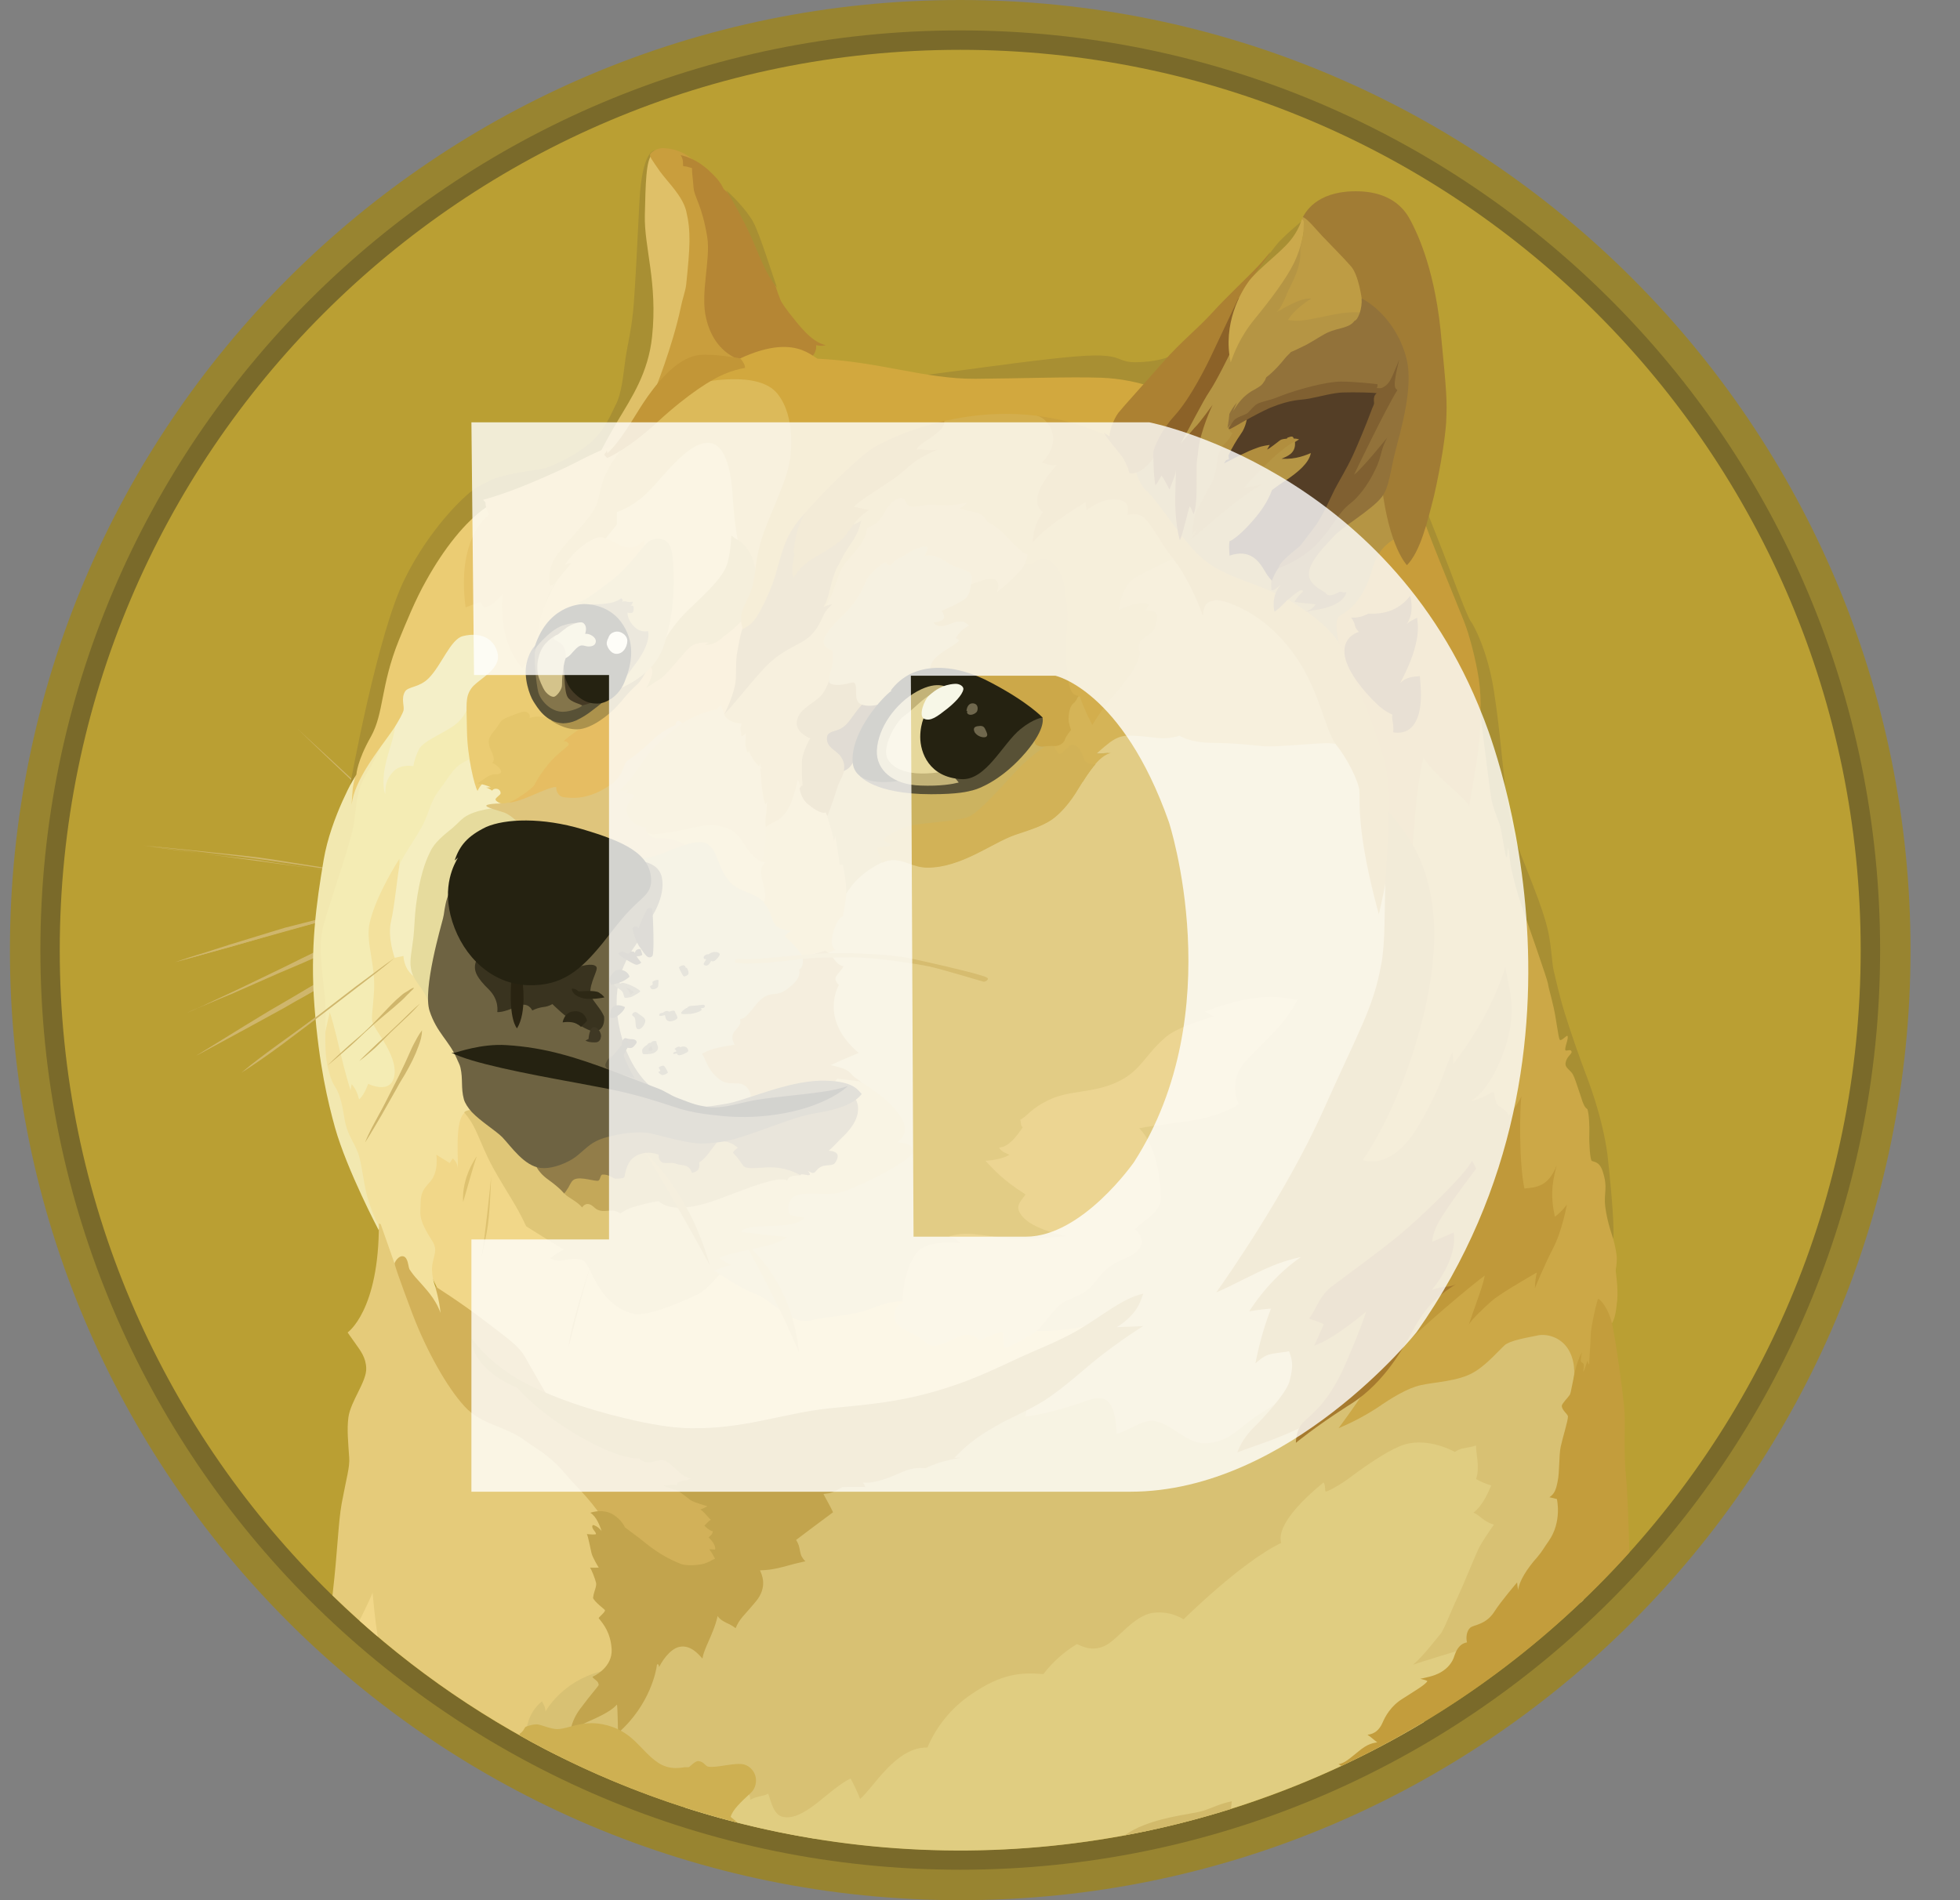 <svg width="33" height="32" viewBox="0 0 33 32" fill="none" xmlns="http://www.w3.org/2000/svg">
<rect x="0" y="0" width="33" height="32" fill="#808080" stroke="none"/>
<g clip-path="url(#clip0_35888_13123)">
<path d="M16.167 32C25.003 32 32.167 24.837 32.167 16C32.167 7.163 25.003 0 16.167 0C7.33 0 0.167 7.163 0.167 16C0.167 24.837 7.33 32 16.167 32Z" fill="#988430"/>
<path d="M16.167 31.487C24.721 31.487 31.655 24.553 31.655 16C31.655 7.446 24.721 0.512 16.167 0.512C7.614 0.512 0.68 7.446 0.68 16C0.68 24.553 7.614 31.487 16.167 31.487Z" fill="#7A6A2A"/>
<path d="M16.167 31.161C24.54 31.161 31.328 24.373 31.328 16C31.328 7.627 24.54 0.839 16.167 0.839C7.794 0.839 1.006 7.627 1.006 16C1.006 24.373 7.794 31.161 16.167 31.161Z" fill="#BA9F33"/>
<path fill-rule="evenodd" clip-rule="evenodd" d="M7.163 14.291C7.072 14.209 6.977 14.126 6.889 14.043C6.801 13.96 6.71 13.877 6.62 13.794L6.35 13.538C6.306 13.494 6.26 13.456 6.216 13.411C6.172 13.373 6.12 13.329 6.076 13.29C5.718 12.951 5.359 12.611 5.007 12.272C5.372 12.606 5.729 12.938 6.094 13.277L6.221 13.404C6.265 13.448 6.311 13.486 6.356 13.53L6.625 13.779C6.715 13.862 6.803 13.945 6.894 14.035C6.985 14.125 7.073 14.208 7.163 14.291L7.163 14.291ZM2.42 14.24C2.42 14.24 3.72 14.375 4.354 14.465C4.942 14.548 6.78 14.83 6.78 14.83L2.42 14.24ZM2.42 14.24C2.785 14.271 3.15 14.31 3.515 14.349C3.702 14.367 3.88 14.388 4.059 14.406L4.333 14.437C4.424 14.45 4.512 14.463 4.603 14.476L5.69 14.649L6.234 14.74C6.412 14.771 6.591 14.805 6.777 14.836C6.599 14.818 6.412 14.792 6.234 14.766L5.69 14.688L4.603 14.527C4.512 14.515 4.424 14.496 4.333 14.483L4.059 14.452C3.88 14.434 3.694 14.408 3.515 14.387C3.15 14.343 2.785 14.296 2.42 14.24L2.42 14.24ZM6.651 15.169C6.651 15.169 5.263 15.521 4.794 15.656C4.333 15.783 2.938 16.207 2.938 16.207L6.65 15.169L6.651 15.169Z" fill="#CFB66C"/>
<path fill-rule="evenodd" clip-rule="evenodd" d="M6.65 15.169C6.342 15.26 6.036 15.348 5.723 15.431L4.797 15.679C4.489 15.77 4.182 15.858 3.875 15.948L3.414 16.075C3.261 16.119 3.106 16.158 2.948 16.202C3.101 16.151 3.256 16.099 3.409 16.055L3.87 15.907C4.178 15.811 4.484 15.72 4.791 15.625C5.105 15.547 5.413 15.464 5.726 15.389C6.024 15.314 6.337 15.239 6.65 15.169V15.169ZM3.132 17.062C3.285 17.005 5.045 16.184 5.454 15.992C5.659 15.896 6.254 15.685 6.254 15.685L3.132 17.062Z" fill="#CFB66C"/>
<path fill-rule="evenodd" clip-rule="evenodd" d="M3.132 17.062C3.266 17.011 3.393 16.948 3.523 16.888L3.906 16.71L4.675 16.339C4.931 16.218 5.18 16.083 5.444 15.969C5.579 15.912 5.713 15.866 5.848 15.822L6.052 15.757C6.122 15.739 6.187 15.718 6.257 15.7C6.001 15.822 5.732 15.925 5.475 16.044C5.219 16.171 4.958 16.275 4.693 16.389L3.912 16.733C3.649 16.839 3.393 16.953 3.132 17.062H3.132ZM3.303 17.778C3.303 17.778 4.897 16.844 5.446 16.544C5.734 16.383 6.663 15.922 6.663 15.922L3.303 17.778Z" fill="#CFB66C"/>
<path fill-rule="evenodd" clip-rule="evenodd" d="M3.303 17.779C3.572 17.613 3.846 17.445 4.121 17.274L4.53 17.025C4.67 16.942 4.805 16.865 4.947 16.782C5.087 16.699 5.222 16.616 5.364 16.539C5.432 16.497 5.503 16.46 5.576 16.43L5.794 16.321C6.081 16.181 6.369 16.039 6.672 15.917C6.397 16.091 6.115 16.238 5.833 16.391C5.693 16.469 5.55 16.539 5.411 16.616C5.271 16.694 5.136 16.777 4.994 16.852C4.854 16.935 4.719 17.012 4.577 17.087L4.155 17.318L3.303 17.779H3.303ZM6.65 16.127C6.65 16.127 5.659 16.888 5.338 17.131C5.017 17.375 4.072 18.058 4.072 18.058L6.65 16.127Z" fill="#CFB66C"/>
<path fill-rule="evenodd" clip-rule="evenodd" d="M12.34 22.265L11.833 21.305L12.128 20.103L14.233 19.291L13.337 17.453L13.78 15.596L14.611 13.934L17.179 13.53L19.067 11.731L23.142 12.039L23.942 16.396L22.401 21.882L21.524 24.722L17.966 24.857L16.315 23.713L14.381 22.905L12.34 22.265Z" fill="#E2CC85"/>
<path fill-rule="evenodd" clip-rule="evenodd" d="M18.58 22.234C18.58 22.234 18.088 22.46 17.249 22.408C17.006 22.082 15.305 21.929 15.305 21.929C15.305 21.929 15.093 21.864 14.717 22.02C14.339 22.173 13.982 22.154 13.648 22.237C13.314 22.32 12.982 21.885 12.726 21.794C12.47 21.698 12.131 21.468 12.131 21.468L11.414 21.398L9.975 20.79L7.688 18.512L7.067 19.484L6.875 20.688L7.566 22.115L9.428 23.811L13.057 24.732L15.209 24.098L17.904 22.959L18.58 22.234V22.234Z" fill="#F1D789"/>
<path fill-rule="evenodd" clip-rule="evenodd" d="M5.685 14.183L6.145 12.787L6.694 11.886L8.463 11.739L7.932 13.287L6.454 15.917L7.067 18.265L5.98 18.809L5.646 18.297L5.376 17.121L5.358 15.801L5.685 14.183Z" fill="#F4ECB4"/>
<path fill-rule="evenodd" clip-rule="evenodd" d="M7.667 22.139L7.328 21.665C7.328 21.665 7.238 21.439 7.29 21.243C7.341 21.043 7.333 21.03 7.308 20.955C7.282 20.88 7.064 20.621 7.077 20.399C7.09 20.173 7.059 20.098 7.225 19.92C7.398 19.746 7.346 19.446 7.346 19.446L7.572 19.586L7.623 19.508C7.623 19.508 7.706 19.573 7.706 19.674C7.724 19.534 7.649 18.887 7.82 18.739C7.99 18.592 8.293 19.43 8.293 19.43L8.107 18.214L7.628 16.966L6.776 15.827L6.725 14.571V14.462C6.725 14.462 6.334 15.063 6.225 15.537C6.148 15.864 6.334 16.26 6.295 16.728C6.264 17.194 6.225 17.158 6.339 17.343C6.453 17.527 6.73 17.907 6.621 18.181C6.526 18.417 6.199 18.252 6.199 18.252C6.199 18.252 6.135 18.443 6.046 18.513C6.015 18.399 5.982 18.327 5.92 18.257C5.914 18.301 5.902 18.36 5.902 18.36C5.902 18.36 5.845 18.182 5.788 17.957C5.71 17.656 5.627 17.26 5.552 17.048C5.521 17.17 5.443 17.54 5.443 17.54L5.487 18.11L5.7 18.891L5.904 19.403L6.104 20.03L6.277 20.451L6.417 20.772L6.539 21.494L7.126 22.115L7.439 22.255L7.667 22.139L7.667 22.139Z" fill="#F3E19D"/>
<path fill-rule="evenodd" clip-rule="evenodd" d="M5.992 13.043C5.992 13.043 5.57 13.76 5.449 14.483C5.327 15.205 5.218 15.969 5.295 16.953C5.373 17.944 5.52 18.553 5.64 18.988C5.844 19.71 6.375 20.715 6.375 20.715L6.393 20.676C6.304 20.507 6.233 20.329 6.181 20.145C6.111 19.87 6.085 19.544 6.02 19.397C5.963 19.249 5.867 19.122 5.821 18.941C5.777 18.768 5.769 18.493 5.634 18.289C5.577 18.206 5.507 17.988 5.487 17.771C5.461 17.445 5.5 17.08 5.469 16.779C5.412 16.28 5.373 15.941 5.425 15.679C5.476 15.417 5.746 14.675 5.911 14.084C6.02 13.706 5.955 13.388 6.155 13.059C6.354 12.733 6.476 12.445 6.52 12.246C6.571 12.065 5.992 13.043 5.992 13.043H5.992Z" fill="#F2E8B0"/>
<path fill-rule="evenodd" clip-rule="evenodd" d="M7.994 12.756C7.994 12.756 7.777 12.821 7.673 12.935C7.57 13.043 7.526 13.134 7.386 13.318C7.246 13.502 7.238 13.652 7.124 13.882C7.01 14.108 6.759 14.447 6.728 14.568C6.697 14.69 6.645 15.26 6.581 15.529C6.524 15.798 6.645 16.13 6.645 16.13L6.793 16.099C6.793 16.099 6.793 16.29 6.94 16.42C7.088 16.547 7.114 15.99 7.114 15.99L7.665 14.128L8.496 13.564L8.587 13.108L7.994 12.756H7.994Z" fill="#F5EEC0"/>
<path fill-rule="evenodd" clip-rule="evenodd" d="M8.398 13.6C8.398 13.6 8.007 13.626 7.815 13.766C7.738 13.823 7.707 13.869 7.624 13.939C7.471 14.066 7.316 14.182 7.241 14.349C7.158 14.514 7.067 14.765 7.005 15.239C6.979 15.439 6.979 15.623 6.961 15.783C6.935 16 6.896 16.174 6.917 16.295C6.943 16.544 7.199 16.673 7.224 16.955L7.755 16.686L8.255 14.716L9.316 14.05L8.715 13.377L8.397 13.599L8.398 13.6Z" fill="#E6DB9D"/>
<path fill-rule="evenodd" clip-rule="evenodd" d="M5.598 26.868C5.6 26.849 5.602 26.829 5.604 26.809C5.682 26.143 5.695 25.639 5.752 25.323C5.835 24.875 5.892 24.709 5.879 24.541C5.861 24.272 5.84 24.075 5.866 23.868C5.905 23.593 6.174 23.267 6.166 23.042C6.161 22.863 6.07 22.747 5.993 22.638C5.915 22.53 5.853 22.439 5.853 22.439C5.853 22.439 6.384 22.074 6.379 20.603C6.389 20.606 6.4 20.611 6.41 20.616L6.671 21.359L6.85 21.577L7.536 22.856L8.419 23.713L9.724 24.59L10.542 25.481L10.624 27.855L9.555 29.242L9.38 29.559C7.989 28.861 6.713 27.953 5.598 26.868L5.598 26.868Z" fill="#E5CB7A"/>
<path fill-rule="evenodd" clip-rule="evenodd" d="M8.863 29.139C8.863 29.139 8.881 28.844 9.125 28.652C9.164 28.717 9.189 28.779 9.182 28.826C9.226 28.748 9.534 28.251 10.23 28.122C10.927 27.995 11.095 27.488 11.095 27.488L12.573 26.144L14.264 24.588L16.32 23.866L17.28 23.63C17.28 23.63 17.298 23.7 17.262 23.855C17.441 23.842 17.837 23.752 18.248 23.607C18.414 23.542 18.57 23.516 18.652 23.601C18.774 23.715 18.792 23.985 18.8 24.145C18.999 24.101 19.23 23.91 19.414 23.928C19.709 23.959 19.971 24.306 20.271 24.306C20.667 24.306 20.846 24.062 21.123 23.871C21.289 23.757 21.527 23.615 21.662 23.518C21.983 23.283 25.379 22.245 25.379 22.245L26.57 22.322L26.762 23.601L26.66 26.945C26.647 26.957 26.634 26.969 26.622 26.982L21.207 29.81L13.701 30.96C12.019 30.686 10.397 30.127 8.902 29.31L8.864 29.139L8.863 29.139Z" fill="#D8C173"/>
<path fill-rule="evenodd" clip-rule="evenodd" d="M6.053 27.293C6.159 27.07 6.255 26.884 6.272 26.817C6.286 26.951 6.31 27.247 6.359 27.56C6.256 27.472 6.154 27.383 6.053 27.293V27.293Z" fill="#F1D789"/>
<path fill-rule="evenodd" clip-rule="evenodd" d="M11.535 30.44L12.506 30.17L12.589 30.196C12.589 30.196 12.633 30.222 12.633 30.309C12.755 30.24 12.858 30.253 12.933 30.206C12.972 30.289 13.011 30.563 13.182 30.597C13.36 30.636 13.552 30.519 13.746 30.372C13.938 30.219 14.156 30.027 14.321 29.95C14.381 30.061 14.435 30.176 14.481 30.294C14.699 30.121 15.077 29.416 15.615 29.429C15.771 29.061 16.031 28.747 16.363 28.526C16.863 28.187 17.176 28.161 17.567 28.192C17.722 27.99 17.914 27.819 18.131 27.687C18.196 27.713 18.375 27.822 18.598 27.718C18.823 27.614 19.076 27.213 19.41 27.161C19.59 27.137 19.773 27.175 19.928 27.27C19.928 27.27 20.901 26.304 21.572 25.983C21.546 25.906 21.495 25.613 22.282 24.966C22.326 25.005 22.295 25.113 22.326 25.119C22.338 25.119 22.53 25.037 22.773 24.85C23.074 24.625 23.434 24.389 23.651 24.325C24.061 24.203 24.495 24.451 24.495 24.451C24.532 24.425 24.573 24.406 24.617 24.394C24.72 24.376 24.795 24.363 24.852 24.343C24.847 24.478 24.922 24.708 24.852 24.908C24.933 24.953 25.019 24.99 25.108 25.016C25.064 25.112 24.969 25.355 24.808 25.472C24.943 25.537 24.961 25.612 25.152 25.677C25.075 25.785 24.948 25.972 24.891 26.086C24.834 26.208 24.629 26.713 24.539 26.904C24.443 27.096 24.314 27.448 24.251 27.519C24.189 27.589 23.964 27.889 23.791 28.036C23.944 27.979 24.573 27.788 24.839 27.715C24.76 27.832 24.357 28.429 23.971 29.003C22.119 30.112 20.052 30.815 17.908 31.063C15.763 31.311 13.59 31.1 11.534 30.442L11.535 30.44Z" fill="#E0CD81"/>
<path fill-rule="evenodd" clip-rule="evenodd" d="M8.461 13.53C8.461 13.53 8.236 13.53 8.192 13.561C8.148 13.592 8.418 13.657 8.5 13.688C8.583 13.719 8.762 13.862 8.808 13.976C8.852 14.084 10.427 14.719 10.427 14.719L11.54 14.662L11.924 14.131L11.194 13.492L11.706 11.982L11.027 12.091L9.396 13.064L8.578 13.377L8.461 13.53Z" fill="#DFC57C"/>
<path fill-rule="evenodd" clip-rule="evenodd" d="M10.907 14.03C10.923 14.056 10.945 14.077 10.973 14.092C10.999 14.106 11.03 14.114 11.06 14.113C11.291 14.113 11.503 14.17 11.591 14.286C11.739 14.473 12.148 15.068 12.148 15.068L13.126 15.42L13.189 14.268L12.12 13.525L10.903 13.973V14.03H10.906L10.907 14.03Z" fill="#E5CC7C"/>
<path fill-rule="evenodd" clip-rule="evenodd" d="M10.714 14.457C10.714 14.457 10.893 14.47 11.118 14.387C11.343 14.304 11.713 14.126 11.874 14.196C12.099 14.291 12.053 14.592 12.296 14.861C12.444 15.027 12.713 15.022 12.866 15.2C13.018 15.379 13.544 15.296 13.544 15.296L13.743 16.371L12.943 17.397L12.682 18.671H11.6L10.612 18.279L10.125 17.101L10.368 15.91L10.714 14.457Z" fill="#D2C281"/>
<path fill-rule="evenodd" clip-rule="evenodd" d="M12.807 14.509C12.834 14.517 12.861 14.521 12.889 14.522C12.858 14.548 12.793 14.604 12.819 14.752C12.845 14.9 12.928 15.086 12.858 15.2C12.914 15.261 12.956 15.333 12.98 15.412C13.024 15.539 13.037 15.656 13.324 15.674C13.283 15.699 13.245 15.73 13.21 15.764C13.21 15.764 13.41 15.938 13.511 16.098C13.614 16.094 13.889 16.009 13.889 16.009L13.946 16.047L14.067 15.996C14.067 15.996 13.954 15.952 14.036 15.675C14.114 15.432 14.184 15.445 14.19 15.427C14.196 15.409 14.247 15.152 14.247 15.049C14.286 14.914 14.317 14.505 14.317 14.505L14.234 13.602L13.768 13.319L13.389 12.954L13.032 13.627L12.796 13.861L12.778 14.444L12.807 14.509Z" fill="#E2C270"/>
<path fill-rule="evenodd" clip-rule="evenodd" d="M13.928 13.753C13.928 13.753 14.011 13.989 14.042 14.17C14.053 14.134 14.059 14.098 14.06 14.061C14.06 14.061 14.124 14.418 14.137 14.566C14.163 14.561 14.188 14.553 14.194 14.579C14.2 14.605 14.259 14.892 14.245 15.053C14.353 14.875 14.502 14.726 14.68 14.618C14.784 14.553 14.906 14.483 15.033 14.478C15.232 14.473 15.377 14.605 15.615 14.605C16.19 14.605 16.71 14.183 17.093 14.053C17.375 13.957 17.619 13.888 17.79 13.732C17.873 13.662 18.02 13.507 18.155 13.277C18.334 12.969 18.52 12.702 18.706 12.668C18.622 12.684 18.536 12.69 18.45 12.686C18.45 12.686 18.507 12.629 18.604 12.552C18.701 12.474 18.816 12.378 18.982 12.378C19.277 12.378 19.425 12.422 19.59 12.422C19.756 12.417 19.852 12.378 19.852 12.378C19.852 12.378 20.025 12.5 20.416 12.5C20.807 12.505 21.069 12.539 21.273 12.557C21.478 12.575 22.164 12.5 22.36 12.506C22.489 12.511 22.615 12.541 22.731 12.596L22.096 10.753L19.818 8.761L18.461 9.722L16.374 11.809L14.355 12.557L13.933 13.031V13.753H13.928Z" fill="#CCB360"/>
<path fill-rule="evenodd" clip-rule="evenodd" d="M18.458 12.697C18.458 12.697 18.515 12.64 18.611 12.562C18.706 12.484 18.823 12.389 18.989 12.389C19.284 12.389 19.432 12.433 19.597 12.433C19.763 12.427 19.859 12.389 19.859 12.389C19.859 12.389 20.033 12.51 20.423 12.51C20.814 12.515 21.076 12.549 21.28 12.567C21.485 12.585 22.171 12.51 22.368 12.516C22.496 12.521 22.622 12.551 22.738 12.606L22.451 11.775L22.117 11.141L21.164 10.098C21.164 10.098 20.02 9.424 20.012 9.419C20.006 9.414 19.616 9.311 19.616 9.311L18.58 9.937L17.64 12.368L17.622 12.88L18.23 13.168C18.383 12.912 18.552 12.707 18.709 12.681C18.567 12.696 18.458 12.696 18.458 12.696L18.458 12.697Z" fill="#D5B457"/>
<path fill-rule="evenodd" clip-rule="evenodd" d="M18.446 12.87C18.355 12.875 18.28 12.857 18.259 12.792C18.182 12.575 18.119 12.544 18.054 12.544C17.989 12.544 17.902 12.684 17.85 12.696C17.798 12.709 17.736 12.536 17.736 12.536L17.679 12.51C17.679 12.51 17.345 12.727 17.109 12.984C16.874 13.24 16.488 13.675 16.314 13.753C16.141 13.83 15.546 13.856 15.342 13.9C15.138 13.944 14.912 14.092 14.881 14.126C14.85 14.159 14.972 14.195 14.99 14.229C15.008 14.26 14.79 14.247 14.772 14.28C14.759 14.306 14.823 14.454 14.855 14.529C14.911 14.501 14.972 14.486 15.034 14.485C15.233 14.479 15.378 14.612 15.616 14.612C16.191 14.612 16.711 14.19 17.094 14.06C17.377 13.964 17.62 13.894 17.791 13.739C17.874 13.669 18.021 13.514 18.156 13.283C18.254 13.125 18.35 12.978 18.446 12.869L18.446 12.87Z" fill="#D2B257"/>
<path fill-rule="evenodd" clip-rule="evenodd" d="M10.203 25.683C10.203 25.683 10.152 25.491 9.677 24.997C9.542 24.857 9.46 24.741 9.369 24.658C9.144 24.445 9.012 24.388 8.851 24.267C8.499 24.005 8.116 24.005 7.821 23.684C7.526 23.363 7.182 22.75 6.943 22.123C6.707 21.497 6.643 21.297 6.643 21.279C6.643 21.261 6.707 21.139 6.79 21.157C6.873 21.175 6.873 21.336 6.894 21.375C6.935 21.438 6.982 21.498 7.034 21.553C7.155 21.693 7.329 21.86 7.417 22.11C7.399 21.898 7.326 21.662 7.326 21.662C7.326 21.662 7.782 21.95 8.17 22.25C8.561 22.55 8.721 22.654 8.836 22.845C8.95 23.037 9.219 23.542 9.348 23.689C9.477 23.837 11.242 24.394 11.242 24.394L12.082 25.02L12.499 25.934L12.172 26.446L11.546 26.58L10.528 26.125L10.203 25.683V25.683Z" fill="#D2B159"/>
<path fill-rule="evenodd" clip-rule="evenodd" d="M7.941 22.535C7.941 22.535 8.154 22.874 8.672 23.195C9.138 23.477 9.875 23.733 10.533 23.886C10.911 23.977 11.289 24.047 11.628 24.052C12.542 24.065 13.171 23.803 13.95 23.718C14.373 23.674 14.89 23.64 15.429 23.513C16.12 23.347 16.529 23.161 17.086 22.899C17.49 22.712 17.86 22.573 18.16 22.394C18.582 22.145 18.89 21.868 19.248 21.786C19.204 21.907 19.157 22.125 18.805 22.35C18.991 22.345 19.248 22.332 19.248 22.332C19.248 22.332 18.999 22.479 18.562 22.811C18.292 23.016 17.935 23.362 17.57 23.593C17.334 23.74 17.078 23.849 16.91 23.937C16.5 24.162 16.335 24.276 16.066 24.552C16.162 24.546 16.169 24.552 16.169 24.552C16.169 24.552 15.83 24.596 15.587 24.725C15.536 24.725 15.447 24.707 15.292 24.751C15.17 24.79 15.009 24.878 14.844 24.924C14.608 24.994 14.531 24.963 14.531 24.963L14.569 25.041C14.569 25.041 14.262 25.035 14.16 25.046C14.178 25.051 14.173 25.059 14.173 25.059C14.155 25.062 14.137 25.068 14.122 25.077C14.072 25.109 14.018 25.133 13.961 25.147C13.93 25.152 13.904 25.152 13.865 25.16C13.878 25.191 13.979 25.364 14.026 25.467C13.987 25.493 13.404 25.933 13.404 25.933C13.422 25.962 13.437 25.992 13.448 26.024C13.466 26.081 13.474 26.163 13.492 26.202C13.536 26.28 13.562 26.293 13.562 26.293C13.562 26.293 13.492 26.306 13.371 26.337C13.267 26.363 13.14 26.407 12.961 26.433C12.906 26.44 12.851 26.444 12.795 26.445C12.821 26.503 12.935 26.72 12.725 26.971C12.516 27.222 12.451 27.259 12.386 27.419C12.354 27.394 12.319 27.373 12.283 27.354C12.213 27.323 12.117 27.277 12.083 27.214C12.064 27.297 12.038 27.379 12.006 27.458C11.941 27.631 11.845 27.802 11.827 27.931C11.757 27.854 11.628 27.701 11.449 27.732C11.27 27.763 11.128 28.007 11.097 28.077C11.097 28.033 11.066 27.999 11.058 28.051C11.053 28.108 10.955 28.703 10.406 29.185C10.401 29.063 10.401 28.794 10.388 28.706C10.336 28.757 10.274 28.832 9.901 28.993C9.536 29.154 9.594 29.314 9.594 29.314C9.594 29.314 9.563 29.058 9.76 28.788C9.959 28.519 10.081 28.392 10.081 28.372C10.077 28.351 10.068 28.331 10.055 28.315C10.029 28.289 9.977 28.258 9.977 28.237C10.008 28.224 10.316 28.077 10.298 27.771C10.28 27.497 10.164 27.354 10.081 27.253C10.068 27.24 10.202 27.145 10.184 27.113C10.171 27.095 10.006 26.974 9.985 26.909C9.99 26.87 9.998 26.832 10.011 26.795C10.029 26.738 10.042 26.699 10.037 26.66C10.024 26.596 9.954 26.417 9.933 26.399C9.951 26.404 10.081 26.399 10.081 26.399C10.081 26.399 9.977 26.233 9.959 26.155C9.941 26.078 9.902 25.873 9.881 25.834C9.925 25.84 10.034 25.847 10.034 25.834C10.039 25.796 9.938 25.731 9.983 25.681C10.014 25.686 10.073 25.712 10.13 25.784C10.099 25.701 10.047 25.541 9.939 25.476C9.99 25.458 10.164 25.412 10.317 25.502C10.469 25.593 10.521 25.72 10.521 25.72C10.521 25.72 10.612 25.79 10.752 25.893C10.912 26.02 11.117 26.2 11.443 26.328C11.513 26.367 11.692 26.367 11.821 26.341C11.878 26.328 11.932 26.306 11.982 26.276C12 26.266 12.019 26.257 12.039 26.25C12.011 26.194 11.979 26.141 11.943 26.09C11.987 26.09 12.039 26.095 12.039 26.095C12.039 26.095 12.07 26.025 11.93 25.89C11.961 25.859 12 25.839 12 25.787C11.956 25.782 11.878 25.717 11.86 25.691C11.886 25.673 11.925 25.613 11.969 25.595C11.93 25.564 11.834 25.434 11.79 25.422C11.832 25.406 11.873 25.387 11.912 25.365C11.912 25.365 11.694 25.308 11.624 25.261C11.554 25.21 11.451 25.121 11.389 25.095C11.324 25.069 11.21 25.057 11.164 25.005C11.207 25.018 11.277 25.005 11.329 25.005C11.368 25.005 11.386 25.01 11.399 25.01C11.394 24.992 11.394 24.953 11.495 24.94C11.544 24.933 11.591 24.918 11.635 24.896C11.635 24.896 11.539 24.891 11.43 24.787C11.321 24.684 11.231 24.601 11.168 24.588C11.104 24.575 10.982 24.632 10.907 24.627C10.803 24.614 10.759 24.562 10.759 24.562C10.759 24.562 10.415 24.593 9.651 24.127C8.991 23.723 8.704 23.366 8.704 23.366C8.642 23.344 8.582 23.316 8.525 23.283C8.277 23.154 7.932 22.884 7.943 22.532L7.941 22.535Z" fill="#C2A44D"/>
<path fill-rule="evenodd" clip-rule="evenodd" d="M17.467 6.996C17.527 7.015 17.58 7.051 17.621 7.099C17.742 7.239 17.82 7.503 17.543 7.785C17.652 7.824 17.697 7.836 17.791 7.824C17.696 7.938 17.478 8.181 17.465 8.394C17.452 8.567 17.561 8.619 17.561 8.619C17.561 8.619 17.395 8.81 17.388 9.131C17.466 9.043 17.552 8.961 17.644 8.888C17.835 8.735 18.099 8.561 18.278 8.453C18.276 8.498 18.282 8.544 18.296 8.587C18.296 8.587 18.63 8.313 18.91 8.435C19.037 8.492 18.98 8.67 18.98 8.67C18.98 8.67 19.154 8.605 19.276 8.727C19.397 8.849 19.569 9.163 19.657 9.284C19.696 9.341 19.797 9.45 19.901 9.618C20.042 9.854 20.16 10.103 20.253 10.361C20.258 10.227 20.292 10.017 20.675 10.149C21.058 10.284 21.493 10.566 21.858 11.122C22.223 11.678 22.314 12.305 22.497 12.544C22.684 12.774 22.875 13.158 22.888 13.318C22.901 13.479 22.831 13.996 23.215 15.397C23.323 14.962 23.489 13.996 23.489 13.996L23.58 13.145L23.683 10.509L20.931 8.223L18.78 6.661L17.379 6.796L17.467 6.995L17.467 6.996Z" fill="#CAA13E"/>
<path fill-rule="evenodd" clip-rule="evenodd" d="M22.58 10.918C22.58 10.918 22.541 10.662 21.894 10.226C21.246 9.797 20.741 9.797 20.276 9.432C19.918 9.144 19.545 8.484 19.303 8.267C19.067 8.052 19.028 7.43 19.028 7.43L19.823 6.765L21.005 5.056L22.004 3.956L22.483 4.621L23.149 5.403L23.519 6.972L23.654 9.269L22.578 10.918L22.58 10.918Z" fill="#B59544"/>
<path fill-rule="evenodd" clip-rule="evenodd" d="M23.381 13.67C23.4 13.322 23.357 12.973 23.254 12.64C23.083 12.109 22.71 11.167 22.537 10.814C22.467 10.423 22.519 10.392 22.594 10.348C22.669 10.304 22.951 10.143 23.106 9.579C23.261 9.015 23.74 8.996 23.74 8.996L24.035 8.779L24.483 9.9L24.874 10.912L24.996 11.687L25.087 12.347L24.874 13.742L23.826 14.69L23.381 13.67H23.381Z" fill="#C89D3A"/>
<path fill-rule="evenodd" clip-rule="evenodd" d="M8.75 29.225V29.196C8.772 29.183 8.791 29.165 8.807 29.145C8.825 29.119 8.838 29.088 8.851 29.08C8.877 29.067 8.998 29.029 9.063 29.041C9.128 29.054 9.299 29.124 9.389 29.119C9.576 29.114 9.793 28.971 10.138 29.036C10.655 29.132 10.777 29.484 11.078 29.683C11.282 29.823 11.494 29.761 11.525 29.761H11.595C11.608 29.761 11.704 29.652 11.756 29.658C11.859 29.663 11.87 29.748 11.934 29.753C12.087 29.771 12.382 29.676 12.53 29.715C12.574 29.728 12.614 29.752 12.646 29.785C12.678 29.817 12.703 29.857 12.716 29.901C12.747 29.997 12.721 30.118 12.646 30.188C12.486 30.336 12.333 30.476 12.302 30.598C12.342 30.628 12.38 30.66 12.416 30.694C11.135 30.368 9.902 29.874 8.75 29.226V29.225Z" fill="#CEB052"/>
<path fill-rule="evenodd" clip-rule="evenodd" d="M22.536 24.052C22.536 24.052 22.94 23.514 23.08 23.247C23.22 22.972 22.637 19.49 22.637 19.49L23.808 15.656L23.776 14.408C23.776 14.408 23.833 13.256 23.968 12.756C24.128 13.044 24.628 13.391 24.737 13.574C24.788 13.222 24.962 12.479 24.936 11.687C25.032 11.835 25.262 13.318 25.262 13.318L25.493 14.317L25.793 15.379L26.127 16.5L26.326 17.274L26.44 17.46L26.536 17.787L26.627 18.139L26.888 18.965L27.042 19.643L27.164 20.873C27.19 20.967 27.209 21.063 27.221 21.16C27.226 21.295 27.203 21.372 27.203 21.396C27.203 21.419 27.247 21.691 27.229 21.896C27.203 22.1 27.203 22.261 27.042 22.408C26.881 22.555 26.78 23.433 26.78 23.433L26.493 23.241C26.493 23.241 26.55 22.98 26.416 22.742C26.281 22.503 26.019 22.454 25.872 22.493C25.724 22.524 25.429 22.571 25.333 22.654C25.243 22.736 25.02 22.993 24.815 23.109C24.559 23.263 24.142 23.275 23.92 23.327C23.695 23.378 23.446 23.531 23.184 23.71C22.979 23.843 22.763 23.957 22.537 24.051L22.536 24.052Z" fill="#CCA847"/>
<path fill-rule="evenodd" clip-rule="evenodd" d="M22.536 29.709C22.536 29.709 22.553 29.72 22.586 29.738C24.425 28.876 26.074 27.655 27.433 26.145C27.418 25.622 27.399 25.084 27.378 24.886C27.334 24.463 27.365 24.034 27.352 23.785C27.339 23.537 27.199 22.524 27.135 22.263C27.065 22.001 26.93 21.872 26.909 21.872C26.891 21.877 26.782 22.364 26.782 22.486C26.782 22.609 26.756 22.903 26.756 22.978C26.738 22.973 26.731 22.927 26.731 22.908C26.705 22.973 26.674 23.087 26.661 23.1C26.648 23.113 26.679 22.991 26.661 22.965C26.642 22.939 26.609 22.952 26.617 22.888C26.62 22.849 26.626 22.811 26.635 22.774C26.635 22.774 26.557 22.888 26.5 23.178C26.443 23.465 26.443 23.473 26.423 23.499C26.404 23.53 26.301 23.633 26.296 23.672C26.291 23.742 26.392 23.812 26.399 23.851C26.404 23.916 26.308 24.216 26.277 24.363C26.246 24.51 26.259 24.798 26.226 24.945C26.2 25.08 26.175 25.157 26.087 25.214C26.151 25.227 26.213 25.245 26.213 25.245C26.213 25.245 26.304 25.628 26.073 25.955C25.991 26.069 25.97 26.121 25.882 26.224C25.709 26.416 25.574 26.634 25.561 26.776C25.552 26.734 25.546 26.691 25.543 26.649C25.543 26.649 25.274 26.962 25.16 27.141C25.012 27.371 24.808 27.358 24.75 27.415C24.692 27.472 24.68 27.576 24.699 27.658C24.648 27.671 24.551 27.689 24.486 27.889C24.455 27.992 24.378 28.094 24.256 28.163C24.134 28.233 23.987 28.254 23.912 28.272C23.976 28.29 24.002 28.29 24.033 28.311C23.995 28.375 23.816 28.477 23.617 28.606C23.417 28.728 23.321 28.906 23.272 29.023C23.221 29.131 23.145 29.201 23.024 29.214C23.075 29.245 23.151 29.318 23.189 29.341C23.132 29.354 23.036 29.354 22.863 29.502C22.682 29.652 22.62 29.696 22.537 29.709L22.536 29.709Z" fill="#C39D3C"/>
<path fill-rule="evenodd" clip-rule="evenodd" d="M18.933 30.909C19.033 30.839 19.14 30.782 19.253 30.739C19.657 30.579 20.084 30.548 20.252 30.496C20.413 30.445 20.54 30.374 20.739 30.335C20.734 30.381 20.729 30.424 20.725 30.464C20.137 30.648 19.538 30.797 18.933 30.909H18.933Z" fill="#D2BA6B"/>
<path fill-rule="evenodd" clip-rule="evenodd" d="M26.381 20.288C26.381 20.288 26.299 20.735 26.151 21.018C26.003 21.3 25.844 21.691 25.844 21.691C25.845 21.603 25.855 21.515 25.875 21.429C25.689 21.538 25.235 21.799 25.107 21.916C24.985 22.025 24.781 22.216 24.729 22.307C24.851 21.95 24.977 21.629 24.998 21.481C24.812 21.616 23.942 22.333 23.489 22.807L22.078 23.948C21.915 24.036 21.747 24.115 21.576 24.183C21.332 24.287 21.045 24.375 20.833 24.458C20.89 24.305 20.98 24.17 21.107 24.041C21.242 23.914 21.645 23.477 21.708 23.273C21.765 23.061 21.778 22.934 21.703 22.755C21.633 22.773 21.472 22.781 21.363 22.812C21.255 22.843 21.138 22.96 21.138 22.96C21.138 22.96 21.221 22.486 21.4 22.038C21.265 22.043 21.035 22.082 21.035 22.082C21.035 22.082 21.356 21.544 21.905 21.168C21.737 21.204 21.572 21.255 21.413 21.321C21.092 21.455 20.74 21.655 20.479 21.764C20.626 21.559 21.662 20.081 22.278 18.703C22.892 17.328 23.122 16.977 23.256 16.239C23.326 15.874 23.308 15.334 23.326 14.851C23.344 14.372 23.404 13.942 23.365 13.655C23.526 13.854 24.126 14.416 24.147 15.672C24.165 16.927 23.572 18.623 22.943 19.537C23.097 19.581 23.495 19.633 23.904 18.923C24.312 18.212 24.308 18.014 24.455 17.719C24.473 17.866 24.468 17.918 24.468 17.918C24.468 17.918 25.064 17.196 25.346 16.287C25.403 16.678 25.571 17.022 25.307 17.739C25.071 18.387 24.763 18.545 24.763 18.545C24.763 18.545 24.916 18.519 25.141 18.384C25.18 18.48 25.172 18.589 25.237 18.628C25.302 18.666 25.39 18.731 25.403 18.793C25.473 18.69 25.581 18.558 25.615 18.459C25.589 18.664 25.571 19.559 25.666 20.015C25.866 19.997 26.07 19.984 26.21 19.624C26.114 19.976 26.114 20.189 26.179 20.489C26.285 20.417 26.381 20.287 26.381 20.287L26.381 20.288Z" fill="#C0993A"/>
<path fill-rule="evenodd" clip-rule="evenodd" d="M19.655 6.017C19.655 6.017 19.456 6.1 19.116 6.1C18.821 6.1 18.904 5.986 18.443 5.986C17.734 5.986 15.256 6.395 14.821 6.39C14.539 6.385 15.774 6.511 15.774 6.511L18.93 6.555L19.564 6.504L19.8 6.025L19.655 6.017Z" fill="#A88F33"/>
<path fill-rule="evenodd" clip-rule="evenodd" d="M11.471 12.187C11.471 12.187 11.067 12.495 10.896 12.73C10.725 12.966 10.635 13.121 10.44 13.313C10.486 13.314 10.532 13.308 10.575 13.295C10.575 13.295 10.575 13.346 10.544 13.359C10.571 13.356 10.598 13.359 10.624 13.368C10.649 13.377 10.672 13.392 10.691 13.411C10.634 13.442 10.479 13.597 10.601 13.781C10.691 13.921 10.883 13.933 10.883 13.933C10.883 13.933 10.839 14.06 11.023 14.047C11.419 14.029 11.862 13.856 12.066 13.9C12.271 13.951 12.387 13.97 12.532 14.221C12.686 14.47 12.82 14.508 12.82 14.508C12.82 14.508 12.91 14.278 12.89 13.934C12.964 13.748 13.005 13.551 13.011 13.351L12.877 12.36L12.289 11.617L11.528 12.039L11.471 12.186V12.187Z" fill="#E3C571"/>
<path fill-rule="evenodd" clip-rule="evenodd" d="M12.193 12.039C12.193 12.039 12.25 12.174 12.489 12.186C12.463 12.243 12.463 12.251 12.47 12.295C12.476 12.339 12.483 12.404 12.483 12.404C12.51 12.391 12.533 12.374 12.553 12.352C12.566 12.409 12.54 12.5 12.553 12.565C12.561 12.604 12.574 12.643 12.592 12.679C12.596 12.67 12.6 12.661 12.605 12.653C12.61 12.64 12.656 12.793 12.784 12.909C12.784 12.891 12.788 12.873 12.796 12.858C12.798 12.89 12.809 12.921 12.828 12.948C12.818 12.944 12.809 12.938 12.802 12.93C12.802 12.93 12.815 13.34 12.885 13.552C12.896 13.538 12.907 13.523 12.916 13.508C12.916 13.495 12.911 13.622 12.898 13.712C12.879 13.803 12.892 13.93 12.892 13.93C12.939 13.893 12.99 13.863 13.045 13.839C13.123 13.808 13.25 13.712 13.327 13.5C13.372 13.38 13.407 13.256 13.431 13.13C13.456 13.178 13.473 13.23 13.482 13.283C13.487 13.348 13.609 13.314 13.609 13.314L13.635 13.032L13.789 12.393L13.928 11.996L14.601 10.948L15.818 10.011L16.879 10.255L17.775 9.038L16.232 8.111L14.772 8.264L13.446 10.099L12.385 11.764L12.193 12.039V12.039Z" fill="#D8B65B"/>
<path fill-rule="evenodd" clip-rule="evenodd" d="M19.841 9.383C19.841 9.383 19.751 9.401 19.489 9.536C19.228 9.672 19.047 9.715 18.945 9.914C18.845 10.113 18.837 10.271 18.837 10.271C18.837 10.271 19.015 10.194 19.119 10.168C19.228 10.142 19.349 10.15 19.337 10.194C19.324 10.224 19.307 10.252 19.285 10.277C19.285 10.277 19.49 10.271 19.485 10.373C19.479 10.473 19.446 10.585 19.407 10.634C19.368 10.685 19.208 10.761 19.19 10.82C19.146 10.942 19.208 10.947 19.184 11.046C19.166 11.142 19.081 11.328 18.801 11.654C18.514 11.98 18.392 12.211 18.392 12.211C18.392 12.211 18.252 11.949 18.179 11.724C18.128 11.75 17.853 11.902 17.853 11.902L17.216 9.684L17.229 9.536C17.229 9.536 17.286 9.466 17.299 9.337C17.203 9.306 17.19 9.28 17.063 9.158C16.936 9.037 16.833 8.889 16.621 8.788C16.59 8.731 16.551 8.654 16.396 8.622C16.24 8.591 16.147 8.565 16.147 8.565C16.147 8.565 16.23 8.534 16.269 8.47C16.173 8.483 16.095 8.514 15.886 8.508C15.673 8.503 15.65 8.495 15.534 8.514C15.417 8.532 15.278 8.584 15.226 8.405C15.168 8.361 15.047 8.4 14.943 8.552C14.84 8.705 14.803 8.827 14.604 8.886C14.59 8.974 14.559 9.059 14.514 9.135C14.457 9.231 14.366 9.326 14.244 9.469C14.053 9.694 14.084 10.064 13.778 10.347C13.47 10.629 13.829 9.565 13.829 9.565L14.321 8.387L15.722 7.017L17.897 6.87L18.109 7.996L19.171 8.361L19.841 9.384L19.841 9.383Z" fill="#D3AE4D"/>
<path fill-rule="evenodd" clip-rule="evenodd" d="M20.185 9.631L19.271 8.313L18.632 7.821C18.632 7.821 18.176 6.983 18.145 6.957C18.119 6.939 17.689 6.892 17.415 6.874L17.466 7.001C17.526 7.02 17.579 7.056 17.62 7.104C17.741 7.244 17.819 7.508 17.542 7.79C17.651 7.829 17.696 7.842 17.791 7.829C17.695 7.943 17.477 8.187 17.464 8.399C17.451 8.572 17.56 8.624 17.56 8.624C17.56 8.624 17.394 8.816 17.387 9.136C17.465 9.048 17.551 8.966 17.643 8.893C17.834 8.739 18.098 8.566 18.277 8.458C18.275 8.503 18.281 8.549 18.295 8.592C18.295 8.592 18.629 8.318 18.91 8.44C19.036 8.497 18.979 8.675 18.979 8.675C18.979 8.675 19.153 8.611 19.275 8.732C19.396 8.854 19.57 9.167 19.658 9.289C19.697 9.346 19.797 9.455 19.901 9.623C20.042 9.858 20.16 10.107 20.253 10.366C20.258 10.262 20.279 10.117 20.458 10.117L20.186 9.631L20.185 9.631Z" fill="#CAA13E"/>
<path fill-rule="evenodd" clip-rule="evenodd" d="M6.485 13.375C6.485 13.375 6.42 13.214 6.485 12.901C6.549 12.588 6.651 12.44 6.684 11.979C6.718 11.519 7.018 10.944 7.018 10.944L7.849 10.566L8.437 10.726L8.61 11.514L7.867 11.923C7.867 11.923 7.828 12.097 7.619 12.236C7.409 12.376 7.119 12.485 7.049 12.627C7.007 12.714 6.977 12.807 6.959 12.902C6.959 12.902 6.746 12.858 6.619 12.997C6.485 13.14 6.49 13.267 6.485 13.375V13.375Z" fill="#F4EFC8"/>
<path fill-rule="evenodd" clip-rule="evenodd" d="M8.162 13.165C8.162 13.165 8.092 13.209 8.04 13.319C7.989 13.236 7.867 12.744 7.862 12.301C7.857 11.858 7.83 11.749 7.933 11.596C8.035 11.444 8.437 11.283 8.38 11.008C8.323 10.746 8.084 10.638 7.792 10.713C7.587 10.764 7.435 11.2 7.222 11.417C7.062 11.583 6.87 11.557 6.818 11.648C6.749 11.769 6.813 11.891 6.793 11.969C6.787 11.994 6.723 12.134 6.606 12.303C6.37 12.642 5.972 13.121 5.92 13.55C5.938 13.307 5.925 13.302 5.99 13.033L5.951 12.968L6.207 12.129L6.373 11.438L6.743 10.28L7.395 9.097L8.03 8.388L8.69 8.432L8.767 9.424L9.146 11.285L9.94 12.264L8.666 13.121L8.162 13.165H8.162Z" fill="#EBCC73"/>
<path fill-rule="evenodd" clip-rule="evenodd" d="M8.558 13.517C8.558 13.517 8.449 13.543 8.41 13.522C8.371 13.502 8.333 13.478 8.346 13.452C8.358 13.426 8.428 13.383 8.428 13.362C8.43 13.343 8.424 13.324 8.412 13.31C8.4 13.295 8.382 13.286 8.364 13.284C8.304 13.276 8.286 13.315 8.286 13.315C8.286 13.315 8.229 13.271 8.183 13.264C8.21 13.261 8.238 13.259 8.265 13.259C8.194 13.226 8.118 13.204 8.04 13.194C8.105 13.155 8.232 13.041 8.314 13.041C8.397 13.041 8.449 13.028 8.436 12.984C8.423 12.94 8.358 12.876 8.289 12.85C8.314 12.819 8.333 12.772 8.271 12.645C8.206 12.518 8.232 12.433 8.253 12.402C8.271 12.363 8.335 12.293 8.366 12.249C8.397 12.205 8.423 12.145 8.475 12.114C8.501 12.096 8.584 12.063 8.667 12.031C8.757 12.001 8.832 11.961 8.884 12.001C8.941 12.039 8.915 12.091 8.915 12.091C8.915 12.091 9.094 12.026 9.254 12.109C9.415 12.187 9.806 12.236 9.806 12.236L9.946 12.518L9.019 13.313L8.636 13.505L8.558 13.518L8.558 13.517Z" fill="#E5C66B"/>
<path fill-rule="evenodd" clip-rule="evenodd" d="M9.844 12.217C9.844 12.217 9.557 12.409 9.492 12.479C9.531 12.484 9.596 12.51 9.57 12.549C9.539 12.588 9.352 12.722 9.249 12.849C9.14 12.976 9.036 13.137 9 13.214C8.962 13.284 8.666 13.489 8.565 13.514C8.778 13.514 9.205 13.253 9.365 13.253C9.36 13.331 9.409 13.419 9.5 13.427C9.591 13.434 9.852 13.483 10.204 13.266C10.556 13.054 10.44 12.896 10.587 12.792C10.87 12.606 10.983 12.44 11.139 12.337C11.294 12.233 11.374 12.21 11.374 12.21C11.374 12.21 11.38 12.132 11.426 12.14C11.438 12.141 11.45 12.146 11.46 12.154C11.47 12.162 11.478 12.172 11.483 12.184C11.483 12.184 11.752 11.992 12.097 11.941C12.089 11.937 12.082 11.93 12.079 11.922C12.079 11.922 12.105 11.909 12.11 11.896C12.11 11.896 12.128 11.87 12.141 11.883C12.154 11.896 12.172 11.992 12.198 12.031C12.255 12.005 12.364 11.762 12.364 11.762L12.625 11.014V10.33L12.421 10.369L10.885 11.021L9.952 11.987L9.844 12.217H9.844Z" fill="#E6BD62"/>
<path fill-rule="evenodd" clip-rule="evenodd" d="M14.267 8.865C14.35 8.845 14.43 8.812 14.503 8.769C14.472 8.852 14.472 8.942 14.338 9.139C14.203 9.336 14.198 9.365 14.089 9.569C13.98 9.781 13.967 10.087 13.864 10.221C13.91 10.199 13.96 10.184 14.011 10.177C14.011 10.177 13.908 10.268 13.864 10.364C13.82 10.46 13.742 10.659 13.551 10.781C13.359 10.903 13.116 10.98 12.854 11.268C12.592 11.55 12.323 11.907 12.188 12.036C12.258 11.914 12.354 11.67 12.38 11.51C12.406 11.35 12.375 11.158 12.419 10.946C12.463 10.733 12.463 10.581 12.675 10.21C12.887 9.84 13.25 8.553 13.25 8.553L14.031 8.305L14.267 8.864L14.267 8.865Z" fill="#B6933F"/>
<path fill-rule="evenodd" clip-rule="evenodd" d="M13.702 8.391C13.702 8.391 13.467 8.73 13.402 9.03C13.338 9.331 13.397 9.305 13.358 9.452C13.335 9.543 13.335 9.637 13.358 9.727C13.44 9.596 13.551 9.485 13.684 9.406C13.907 9.271 14.088 9.175 14.196 9.061C14.305 8.94 14.395 8.74 14.631 8.588C14.535 8.575 14.4 8.531 14.375 8.537C14.471 8.428 14.758 8.262 15.048 8.063C15.335 7.858 15.317 7.775 15.783 7.571C15.631 7.597 15.558 7.558 15.431 7.571C15.482 7.462 15.662 7.41 15.841 7.232C16.02 7.053 15.727 6.789 15.727 6.789L14.361 7.615L13.701 8.392L13.702 8.391Z" fill="#C49937"/>
<path fill-rule="evenodd" clip-rule="evenodd" d="M9.998 7.775L10.029 7.526L10.42 6.9L10.829 5.8V4.295L10.798 3.425L10.863 2.856L10.912 2.675L10.964 2.605L11.298 2.778L11.759 3.405L11.803 4.614L11.355 6.522L10.076 7.917L9.998 7.775Z" fill="#DFC068"/>
<path fill-rule="evenodd" clip-rule="evenodd" d="M11.015 2.534C11.015 2.534 10.81 2.54 10.766 3.392C10.723 4.243 10.702 4.691 10.671 5.113C10.639 5.535 10.567 5.792 10.531 6.04C10.494 6.289 10.474 6.628 10.357 6.835C10.306 6.931 10.197 7.231 9.94 7.456C9.653 7.705 9.224 7.878 9.159 7.891C9.045 7.917 8.467 7.974 8.232 8.104C8.149 8.148 8.006 8.199 7.849 8.347C7.535 8.629 7.118 9.134 6.818 9.742C6.357 10.651 5.896 13.217 5.896 13.217L6 13.043C6 13.043 6.013 12.813 6.243 12.409C6.469 12.005 6.404 11.552 6.717 10.778C6.839 10.483 6.992 10.1 7.178 9.773C7.473 9.243 7.83 8.787 8.19 8.539C8.778 8.135 9.425 8.047 9.425 8.047L10.122 7.586C10.122 7.586 10.243 7.35 10.404 7.081C10.629 6.703 10.916 6.281 10.979 5.668C11.075 4.759 10.844 4.163 10.857 3.625C10.87 3.086 10.875 2.69 10.984 2.594C11.093 2.498 11.015 2.535 11.015 2.535L11.015 2.534Z" fill="#A88F33"/>
<path fill-rule="evenodd" clip-rule="evenodd" d="M11.015 6.599C11.015 6.599 11.322 5.843 11.463 5.173C11.489 5.038 11.54 4.904 11.553 4.795C11.618 4.161 11.636 3.899 11.553 3.552C11.489 3.296 11.24 3.065 11.111 2.886C10.984 2.7 10.924 2.631 10.95 2.591C10.976 2.552 11.077 2.488 11.175 2.495C11.28 2.499 11.383 2.523 11.477 2.567C11.572 2.611 11.657 2.674 11.727 2.752C11.926 2.982 12.084 3.764 12.084 3.764L12.25 4.796L12.672 6.095L11.015 6.6L11.015 6.599Z" fill="#C99E3D"/>
<path fill-rule="evenodd" clip-rule="evenodd" d="M13.902 5.812C13.902 5.812 13.845 5.838 13.741 5.812C13.745 5.855 13.738 5.897 13.72 5.936C13.702 5.974 13.673 6.007 13.637 6.03C13.529 5.986 12.511 6.074 12.511 6.074C12.511 6.074 12.037 5.991 11.89 5.364C11.786 4.948 11.967 4.373 11.908 3.995C11.817 3.438 11.69 3.329 11.677 3.156C11.664 2.983 11.651 2.939 11.651 2.83C11.594 2.817 11.561 2.799 11.504 2.799C11.491 2.748 11.517 2.703 11.46 2.612C11.491 2.625 11.703 2.651 11.952 2.887C12.157 3.078 12.157 3.148 12.188 3.187C12.226 3.226 12.54 3.494 12.674 3.762C12.809 4.03 13.07 4.883 13.13 5.023C13.148 5.08 13.187 5.137 13.284 5.266C13.434 5.453 13.654 5.761 13.902 5.812L13.902 5.812Z" fill="#B58634"/>
<path fill-rule="evenodd" clip-rule="evenodd" d="M12.225 3.2C12.381 3.453 12.522 3.716 12.646 3.987C12.799 4.331 12.89 4.614 13.082 4.844C12.978 4.544 12.794 3.953 12.685 3.744C12.564 3.522 12.315 3.283 12.225 3.2V3.2Z" fill="#A88F33"/>
<path fill-rule="evenodd" clip-rule="evenodd" d="M10.464 7.456C10.464 7.456 10.202 7.521 9.716 7.777C9.555 7.86 9.402 7.93 9.255 7.995C8.871 8.168 8.46 8.329 8.134 8.417C8.16 8.448 8.173 8.461 8.173 8.461C8.173 8.461 8.173 8.588 8.242 8.66C8.204 8.699 7.686 9.051 7.839 10.229C7.942 10.19 8.064 10.139 8.082 10.139C8.113 10.144 8.121 10.229 8.16 10.229C8.198 10.229 8.325 10.178 8.46 10.004C8.455 10.074 8.377 10.778 8.794 11.252C8.872 11.161 9.068 10.861 9.068 10.861L9.073 10.765C9.073 10.765 9.092 10.431 9.2 10.126C9.309 9.82 9.521 9.595 9.521 9.595L10.629 8.013L10.463 7.456L10.464 7.456Z" fill="#E6C367"/>
<path fill-rule="evenodd" clip-rule="evenodd" d="M9.428 9.779C9.377 9.815 9.321 9.843 9.262 9.862C9.244 9.797 9.218 9.575 9.371 9.357C9.549 9.096 9.94 8.756 10.049 8.487C10.119 8.313 10.088 7.878 10.709 7.322C11.331 6.765 11.574 6.573 11.574 6.573L12.578 6.069L13.813 6.555L13.2 8.96L12.723 10.086L10.829 9.729L9.427 9.779H9.428Z" fill="#DCBA5A"/>
<path fill-rule="evenodd" clip-rule="evenodd" d="M10.151 9.126L10.387 8.831V8.622C10.387 8.622 10.649 8.552 10.931 8.264C11.213 7.977 11.604 7.425 11.948 7.459C12.293 7.498 12.326 8.207 12.339 8.407C12.352 8.606 12.396 9.059 12.466 9.303C12.544 9.546 11.627 10.467 11.627 10.467L11.005 10.941L10.151 9.126Z" fill="#E9CE77"/>
<path fill-rule="evenodd" clip-rule="evenodd" d="M10.881 11.583C10.881 11.583 11.072 11.283 10.932 11.218C11.015 11.032 11.168 10.835 11.168 10.835C11.168 10.835 11.276 10.566 11.628 10.234C11.98 9.903 12.198 9.683 12.255 9.46C12.29 9.315 12.309 9.167 12.312 9.018C12.35 9.049 12.391 9.076 12.434 9.1C12.491 9.126 12.76 9.349 12.721 9.797C12.682 10.245 12.516 10.431 12.516 10.431C12.516 10.431 12.356 10.592 12.242 10.675C12.12 10.757 12.076 10.853 11.872 10.861C11.893 10.844 11.916 10.831 11.942 10.822C11.942 10.822 11.729 10.796 11.615 10.9C11.501 11.003 11.259 11.322 11.137 11.418C11.016 11.495 10.881 11.583 10.881 11.583L10.881 11.583Z" fill="#CDAE50"/>
<path fill-rule="evenodd" clip-rule="evenodd" d="M19.489 6.548C19.183 6.436 18.862 6.373 18.537 6.361C17.993 6.343 17.198 6.374 16.419 6.379C15.58 6.384 14.819 6.092 13.762 6.04C13.589 5.937 13.148 5.483 11.771 6.444C11.854 6.439 12.771 6.232 13.089 6.63C13.41 7.027 13.32 7.7 13.276 7.86C13.193 8.218 12.924 8.738 12.815 9.103C12.706 9.468 12.732 9.66 12.654 9.916C12.577 10.172 12.406 10.299 12.507 10.594C12.641 10.511 12.711 10.511 12.936 10.006C13.161 9.502 13.115 9.142 13.488 8.714C13.853 8.285 14.461 7.697 14.692 7.549C14.923 7.402 16.758 6.449 18.679 7.358C19.142 7.309 19.489 6.547 19.489 6.547L19.489 6.548Z" fill="#D2A83E"/>
<path fill-rule="evenodd" clip-rule="evenodd" d="M12.545 6.195C12.543 6.176 12.539 6.157 12.532 6.138C12.514 6.1 12.491 6.065 12.463 6.035C12.463 6.035 12.007 5.952 11.776 5.978C11.372 6.022 11.007 6.521 10.836 6.778C10.666 7.034 10.453 7.43 10.223 7.635C10.226 7.615 10.221 7.595 10.21 7.578C10.21 7.578 10.223 7.596 10.197 7.622C10.171 7.648 10.171 7.66 10.184 7.673L10.223 7.712C10.236 7.712 10.593 7.551 11.08 7.097C11.598 6.623 11.994 6.38 12.201 6.297C12.312 6.25 12.427 6.216 12.545 6.195H12.545Z" fill="#C29637"/>
<path fill-rule="evenodd" clip-rule="evenodd" d="M21.384 4.249C21.384 4.249 21.301 4.352 21.197 4.466C20.967 4.71 20.666 4.984 20.41 5.266C20.167 5.535 19.892 5.745 19.584 6.097C19.276 6.449 18.919 6.84 18.828 6.954C18.745 7.068 18.681 7.255 18.681 7.35C18.637 7.319 18.585 7.286 18.585 7.286C18.607 7.326 18.633 7.364 18.663 7.4C18.727 7.49 18.828 7.604 18.88 7.674C18.944 7.763 18.989 7.863 19.015 7.969C19.046 7.974 19.245 8.013 19.494 7.604C19.742 7.195 20.068 6.747 20.068 6.747L20.586 5.978L20.912 5.326L21.322 4.596L21.384 4.249H21.384Z" fill="#AC8132"/>
<path fill-rule="evenodd" clip-rule="evenodd" d="M21.915 3.726C21.915 3.726 21.602 3.982 21.48 4.135C21.358 4.289 21.07 4.692 21.07 4.692L21.174 4.679L21.7 4.213L21.904 3.848L21.915 3.726L21.915 3.726Z" fill="#A88F33"/>
<path fill-rule="evenodd" clip-rule="evenodd" d="M21.819 24.3C21.819 24.3 21.814 24.088 21.933 23.961C22.054 23.834 22.363 23.648 22.663 22.949C22.963 22.25 22.997 22.092 22.997 22.092C22.997 22.092 22.458 22.553 22.126 22.662C22.204 22.501 22.248 22.387 22.287 22.304C22.243 22.265 22.056 22.221 22.038 22.201C22.142 22.097 22.199 21.843 22.409 21.675C22.678 21.47 23.17 21.118 23.552 20.805C23.934 20.491 24.686 19.761 24.782 19.549C24.839 19.632 24.852 19.684 24.852 19.684C24.852 19.684 24.474 20.176 24.277 20.489C24.104 20.758 24.116 20.911 24.116 20.911L24.474 20.757C24.474 20.757 24.577 21.14 24.109 21.723C24.314 21.645 24.396 21.692 24.513 21.627C24.321 21.749 24.057 21.915 23.808 22.37C23.565 22.826 23.234 23.357 22.674 23.688C22.131 24.037 21.817 24.299 21.817 24.299L21.819 24.3Z" fill="#A67A2E"/>
<path fill-rule="evenodd" clip-rule="evenodd" d="M20.416 6.817C20.416 6.817 20.204 7.26 20.172 7.604C20.167 7.687 20.147 7.752 20.147 7.847C20.141 8.155 20.165 8.5 20.095 8.66C20.069 8.596 20.056 8.552 20.03 8.526C19.992 8.635 19.922 8.974 19.865 9.1C19.839 9.018 19.782 8.73 19.787 8.391C19.793 8.052 19.8 7.987 19.8 7.917C19.787 8.021 19.717 8.161 19.691 8.244C19.653 8.174 19.609 8.083 19.557 8.008C19.526 8.059 19.487 8.135 19.453 8.174C19.448 8.143 19.435 8.06 19.427 7.943C19.422 7.809 19.414 7.635 19.422 7.599C19.435 7.529 19.544 7.255 19.774 7.003C20.049 6.703 20.331 6.126 20.414 5.947C20.497 5.769 20.849 5.026 20.849 5.026H21.118L20.727 5.916C20.727 5.916 20.491 6.403 20.37 6.582C20.248 6.761 19.992 7.273 19.878 7.472C19.96 7.364 20.03 7.307 20.113 7.203C20.194 7.131 20.416 6.817 20.416 6.817L20.416 6.817Z" fill="#8C6228"/>
<path fill-rule="evenodd" clip-rule="evenodd" d="M21.92 3.692C21.876 3.827 21.807 3.953 21.715 4.062C21.555 4.254 21.21 4.51 21.042 4.715C20.889 4.914 20.581 5.458 20.721 6.102C20.772 5.962 20.869 5.685 21.125 5.372C21.381 5.059 21.656 4.699 21.791 4.419C21.925 4.137 21.943 3.915 21.943 3.915L21.994 3.85L21.963 3.702L21.919 3.692H21.92Z" fill="#CBA94C"/>
<path fill-rule="evenodd" clip-rule="evenodd" d="M27.163 20.865C27.163 20.865 27.059 20.583 27.028 20.326C26.997 20.07 27.079 20.019 26.984 19.726C26.927 19.547 26.824 19.572 26.798 19.547C26.772 19.522 26.754 19.252 26.759 19.105C26.764 18.957 26.754 18.765 26.728 18.682C26.689 18.651 26.663 18.625 26.606 18.434C26.542 18.242 26.511 18.146 26.48 18.09C26.448 18.033 26.358 17.981 26.358 17.924C26.358 17.81 26.461 17.751 26.461 17.719C26.456 17.654 26.378 17.706 26.358 17.688C26.332 17.657 26.422 17.471 26.389 17.445C26.376 17.432 26.285 17.541 26.262 17.51C26.236 17.478 26.205 17.17 26.158 16.966C26.114 16.767 26.068 16.622 26.062 16.562C26.057 16.505 25.705 15.501 25.62 15.257C25.551 15.052 25.493 14.842 25.446 14.631C25.421 14.509 25.402 14.26 25.389 14.286C25.376 14.312 25.384 14.439 25.363 14.434C25.345 14.428 25.281 13.986 25.26 13.916C25.242 13.846 25.133 13.609 25.107 13.437C25.081 13.264 25.024 12.81 24.985 12.502C24.946 12.194 24.928 12.068 24.928 11.99C24.934 11.802 24.924 11.613 24.897 11.426C24.846 11.1 24.743 10.704 24.653 10.473C24.48 10.038 24.019 8.925 23.936 8.648C23.936 8.578 24.027 8.617 24.027 8.617C24.027 8.617 24.252 9.181 24.418 9.616C24.579 10.051 24.731 10.434 24.77 10.473C24.801 10.512 25.045 10.939 25.153 11.638C25.262 12.337 25.301 12.982 25.366 13.412C25.397 13.617 25.423 13.834 25.487 14.051C25.557 14.287 25.666 14.53 25.808 14.903C25.93 15.216 26.021 15.478 26.07 15.703C26.127 15.991 26.127 16.208 26.16 16.35C26.192 16.472 26.238 16.715 26.347 17.067C26.456 17.419 26.616 17.872 26.725 18.154C26.937 18.719 27.032 19.19 27.064 19.441C27.093 19.7 27.188 20.596 27.163 20.865L27.163 20.865Z" fill="#A88F33"/>
<path fill-rule="evenodd" clip-rule="evenodd" d="M21.933 3.661L21.92 3.692C21.92 3.692 21.959 3.705 21.951 3.757C21.951 3.828 21.947 3.899 21.938 3.969C21.925 4.06 21.899 4.13 21.894 4.187C21.894 4.308 21.912 4.448 21.74 4.795C21.689 4.891 21.658 4.973 21.632 5.03C21.567 5.17 21.554 5.191 21.497 5.256C21.588 5.205 21.914 5 22.079 5.03C21.966 5.095 21.792 5.222 21.683 5.388C21.709 5.393 21.818 5.414 21.991 5.388C22.278 5.344 22.599 5.24 22.881 5.261C23.189 5.279 23.068 4.891 23.068 4.891L22.712 4.109L22.039 3.635L21.933 3.661V3.661Z" fill="#BE9C44"/>
<path fill-rule="evenodd" clip-rule="evenodd" d="M23.688 9.517C23.688 9.517 23.388 9.217 23.266 8.186C23.145 7.15 23.171 5.626 23.171 5.626L22.927 5.031C22.927 5.031 22.876 4.634 22.748 4.487C22.621 4.34 22.371 4.091 22.257 3.969C22.143 3.848 22.013 3.682 21.936 3.656C21.974 3.591 22.148 3.226 22.813 3.221C23.478 3.216 23.683 3.586 23.753 3.721C23.822 3.855 24.136 4.438 24.253 5.547C24.361 6.655 24.366 6.738 24.348 7.121C24.335 7.333 24.265 7.825 24.144 8.351C24.032 8.796 23.911 9.293 23.688 9.518L23.688 9.517Z" fill="#A17C34"/>
<path fill-rule="evenodd" clip-rule="evenodd" d="M22.746 10.4C22.846 10.407 22.946 10.385 23.034 10.335C23.129 10.33 23.476 10.374 23.743 10.035C23.761 10.113 23.808 10.323 23.686 10.509C23.751 10.444 23.847 10.418 23.86 10.4C23.865 10.496 23.955 10.791 23.572 11.508C23.675 11.394 23.797 11.399 23.906 11.386C23.911 11.521 23.984 11.974 23.792 12.218C23.665 12.383 23.458 12.332 23.458 12.332C23.461 12.295 23.461 12.259 23.458 12.223C23.453 12.153 23.427 12.083 23.445 12.036C23.345 11.991 23.254 11.928 23.176 11.85C22.951 11.637 22.658 11.275 22.637 11.006C22.612 10.706 22.881 10.641 22.881 10.641C22.858 10.621 22.839 10.597 22.824 10.571C22.811 10.527 22.798 10.457 22.746 10.4Z" fill="#8C6228"/>
<path fill-rule="evenodd" clip-rule="evenodd" d="M20.75 7.143C20.75 7.143 20.737 7.125 20.667 7.208C20.68 7.125 20.693 7.047 20.698 6.972C20.731 6.903 20.774 6.838 20.825 6.781C20.786 6.858 20.76 6.928 20.76 6.928C20.76 6.928 20.856 6.749 20.996 6.641C21.092 6.563 21.213 6.527 21.265 6.454C21.322 6.377 21.309 6.364 21.322 6.351C21.322 6.351 21.449 6.268 21.643 6.024C21.669 5.993 21.708 5.96 21.734 5.929C21.778 5.911 21.881 5.864 22.003 5.802C22.13 5.732 22.272 5.636 22.36 5.597C22.534 5.519 22.718 5.527 22.803 5.405C22.868 5.387 22.938 5.193 22.925 5.027C23.02 5.066 23.512 5.372 23.681 6.04C23.802 6.513 23.585 7.243 23.494 7.596C23.404 7.948 23.391 8.209 23.264 8.37C23.103 8.582 22.586 8.882 22.459 9.03C22.35 9.152 22.024 9.46 22.037 9.682C22.049 9.848 22.254 9.938 22.298 9.97C22.342 10.001 22.342 10.04 22.425 10.021C22.508 10.002 22.539 9.964 22.573 9.964C22.611 9.969 22.611 9.977 22.629 9.977C22.643 9.976 22.656 9.975 22.668 9.972C22.668 9.972 22.655 10.207 22.104 10.279C22.065 10.284 22.026 10.297 21.977 10.305C22.042 10.274 22.081 10.274 22.151 10.178C22.073 10.165 21.85 10.152 21.793 10.134C21.811 10.103 21.871 10.02 21.92 9.981C21.964 9.942 21.915 9.93 21.876 9.95C21.809 9.995 21.745 10.045 21.684 10.098C21.62 10.155 21.563 10.232 21.459 10.302C21.428 10.199 21.433 10.002 21.555 9.86C21.524 9.865 21.464 9.955 21.407 9.937C21.397 9.843 21.403 9.747 21.426 9.655C21.457 9.538 21.625 9.334 21.625 9.334L22.438 7.881L22.611 6.781L20.75 7.143V7.143Z" fill="#92723A"/>
<path fill-rule="evenodd" clip-rule="evenodd" d="M20.706 7.205C20.706 7.205 20.662 7.236 20.75 7.296C20.737 7.314 20.706 7.379 20.667 7.423C20.623 7.474 20.577 7.505 20.558 7.55C20.52 7.64 20.489 7.702 20.489 7.741C20.489 7.78 20.476 8.029 20.367 8.189C20.328 8.246 20.284 8.342 20.253 8.406C20.188 8.52 20.131 8.611 20.118 8.662C20.093 8.753 20.074 9.002 20.074 9.002C20.074 9.002 20.131 8.932 20.152 8.906C20.121 8.97 20.087 9.04 20.038 9.092C20.069 9.066 20.16 9.002 20.312 8.867C20.525 8.688 20.856 8.388 21.26 8.15C21.138 8.194 21.035 8.194 20.952 8.207C21.017 8.142 21.599 7.459 21.905 7.394C21.924 7.371 21.933 7.341 21.931 7.311L21.669 7.286L21.138 7.399L21.061 6.99L20.706 7.205V7.205Z" fill="#B18E3E"/>
<path fill-rule="evenodd" clip-rule="evenodd" d="M21.55 9.535C21.55 9.535 21.48 9.605 21.415 9.779C21.365 9.727 21.323 9.668 21.288 9.605C21.192 9.445 21.045 9.24 20.701 9.357C20.695 9.248 20.688 9.191 20.701 9.113C20.758 9.1 20.931 8.961 21.104 8.756C21.226 8.616 21.34 8.456 21.418 8.251C21.469 8.212 21.557 8.148 21.674 8.073C21.839 7.959 22.039 7.803 22.07 7.63C21.992 7.661 21.826 7.739 21.578 7.726C21.674 7.682 21.821 7.635 21.803 7.443C21.842 7.418 21.873 7.399 21.873 7.399C21.844 7.39 21.813 7.385 21.782 7.386C21.777 7.368 21.769 7.343 21.725 7.355C21.681 7.368 21.674 7.368 21.668 7.386C21.65 7.392 21.591 7.386 21.547 7.418C21.503 7.449 21.381 7.552 21.334 7.57C21.352 7.539 21.378 7.493 21.378 7.493C21.378 7.493 21.251 7.506 21.161 7.544C20.995 7.601 20.804 7.705 20.609 7.805C20.628 7.774 20.635 7.754 20.648 7.748C20.661 7.743 20.692 7.736 20.692 7.73C20.692 7.725 20.679 7.679 20.687 7.661C20.745 7.538 20.814 7.42 20.892 7.308C20.983 7.187 21 7.013 21 7.013L21.397 6.814L22.51 6.558L23.232 6.602L23.142 7.102L22.715 7.974L22.35 8.769L21.933 9.256L21.55 9.535H21.55Z" fill="#543E26"/>
<path fill-rule="evenodd" clip-rule="evenodd" d="M23.354 7.373C23.354 7.373 22.919 7.911 22.798 7.994C22.875 7.829 23.354 6.842 23.528 6.568C23.489 6.537 23.437 6.537 23.559 6.056C23.455 6.299 23.419 6.426 23.334 6.491C23.248 6.555 23.238 6.535 23.18 6.535C23.191 6.515 23.195 6.492 23.193 6.47C23.193 6.47 22.828 6.426 22.578 6.426C22.329 6.426 21.836 6.561 21.561 6.669C21.344 6.76 21.222 6.76 21.144 6.817C21.067 6.881 21.023 6.951 20.984 6.969C20.953 6.987 20.805 7.034 20.771 7.083C20.74 7.134 20.689 7.192 20.689 7.205C20.689 7.218 20.676 7.236 20.715 7.223C20.727 7.218 20.823 7.166 20.932 7.101C21.079 7.019 21.258 6.923 21.388 6.866C21.758 6.718 21.874 6.744 22.04 6.713C22.213 6.682 22.462 6.609 22.628 6.609C22.793 6.604 23.107 6.609 23.179 6.622C23.148 6.648 23.122 6.679 23.135 6.788C23.135 6.819 23.109 6.853 23.084 6.928C23.006 7.14 22.859 7.492 22.777 7.671C22.663 7.914 22.534 8.119 22.47 8.246C22.405 8.372 22.265 8.706 22.125 8.885C21.986 9.064 21.913 9.173 21.869 9.211C21.826 9.25 21.512 9.481 21.535 9.564C21.592 9.545 21.952 9.41 22.213 9.116C22.475 8.821 22.527 8.642 22.731 8.481C22.936 8.321 23.096 8.052 23.192 7.829C23.272 7.622 23.254 7.557 23.355 7.373L23.354 7.373Z" fill="#806031"/>
<path fill-rule="evenodd" clip-rule="evenodd" d="M13.98 11.392C13.98 11.392 13.923 11.627 13.794 11.744C13.667 11.858 13.441 11.956 13.416 12.148C13.385 12.339 13.641 12.435 13.641 12.435C13.641 12.435 13.501 12.666 13.501 12.839C13.501 13.018 13.496 13.051 13.514 13.222C13.493 13.235 13.476 13.253 13.463 13.273C13.463 13.273 13.476 13.439 13.603 13.543C13.73 13.646 13.838 13.708 13.903 13.682C13.913 13.703 13.921 13.725 13.929 13.747C13.929 13.747 14.025 13.504 14.089 13.291C14.154 13.074 14.211 13.105 14.237 12.812C14.263 12.52 14.544 12.018 14.544 12.018L14.736 11.588L14.423 11.345L13.98 11.392V11.392Z" fill="#B6903C"/>
<path fill-rule="evenodd" clip-rule="evenodd" d="M14.562 11.814C14.498 11.88 14.438 11.951 14.384 12.026C14.301 12.14 14.237 12.243 14.115 12.288C13.993 12.332 13.916 12.332 13.923 12.453C13.931 12.575 14.045 12.627 14.11 12.689C14.18 12.754 14.237 12.862 14.206 12.984C14.244 12.966 14.314 12.945 14.379 12.806C14.444 12.666 14.896 11.814 14.896 11.814H14.562V11.814Z" fill="#685026"/>
<path fill-rule="evenodd" clip-rule="evenodd" d="M16.347 9.849C16.347 9.849 16.385 9.745 16.347 9.67C16.308 9.592 16.072 9.566 15.956 9.478C15.834 9.388 15.686 9.325 15.565 9.364C15.583 9.32 15.655 9.225 15.596 9.204C15.539 9.186 15.327 9.282 15.27 9.326C15.213 9.37 15.083 9.421 15.057 9.453C15.031 9.484 14.987 9.543 14.961 9.517C14.935 9.499 14.923 9.453 14.879 9.478C14.835 9.504 14.623 9.678 14.584 9.779C14.544 9.88 14.457 10.105 14.193 10.361C13.928 10.617 13.815 10.783 13.892 10.879C13.97 10.975 14.006 10.905 14.019 10.988C14.029 11.069 14.025 11.151 14.006 11.231C13.975 11.366 13.923 11.492 13.993 11.518C14.172 11.575 14.345 11.467 14.384 11.5C14.462 11.57 14.34 11.821 14.524 11.871C14.71 11.922 14.894 11.826 14.894 11.826L15.572 11.461L16.225 11.117L16.559 10.457L16.38 9.906L16.346 9.849H16.347Z" fill="#D4B968"/>
<path fill-rule="evenodd" clip-rule="evenodd" d="M15.707 11.425C15.707 11.425 15.593 11.252 15.733 11.099C15.873 10.946 16.072 10.882 16.15 10.786C16.135 10.768 16.115 10.754 16.093 10.747C16.144 10.655 16.223 10.581 16.318 10.535C16.279 10.496 16.227 10.465 16.17 10.465C16.043 10.465 15.966 10.542 15.849 10.542C15.735 10.542 15.722 10.485 15.722 10.485C15.722 10.485 15.914 10.467 15.896 10.382C15.878 10.291 15.845 10.291 15.845 10.291C15.845 10.291 16.215 10.138 16.279 10.056C16.344 9.974 16.337 9.877 16.349 9.838C16.393 9.838 16.65 9.704 16.753 9.761C16.857 9.818 16.784 9.973 16.784 9.973C16.784 9.973 17.098 9.737 17.258 9.506C17.397 9.519 17.462 9.41 17.565 9.41C17.692 9.41 17.891 9.584 17.93 9.954C17.956 10.166 17.994 10.288 17.956 10.663C17.938 10.876 17.943 11.329 18.007 11.554C18.051 11.733 18.154 11.715 18.154 11.715C18.139 11.769 18.107 11.818 18.064 11.854C17.994 11.919 17.986 12.09 17.994 12.155C18.004 12.202 18.017 12.249 18.033 12.294C18.033 12.294 17.95 12.39 17.929 12.455C17.911 12.52 17.826 12.564 17.763 12.564C17.701 12.564 17.732 12.559 17.65 12.564C17.567 12.569 17.541 12.582 17.489 12.564C17.437 12.546 17.398 12.525 17.419 12.359C17.437 12.193 16.78 11.808 16.78 11.808L15.704 11.424L15.707 11.425Z" fill="#CCA849"/>
<path fill-rule="evenodd" clip-rule="evenodd" d="M14.472 13.061C14.472 13.061 14.707 13.375 15.675 13.375C16.136 13.375 16.297 13.331 16.392 13.305C16.496 13.279 16.884 13.126 17.275 12.665C17.627 12.248 17.55 12.078 17.55 12.078L17.345 12.047L16.679 12.137L14.71 12.976L14.471 13.061H14.472Z" fill="#585136"/>
<path fill-rule="evenodd" clip-rule="evenodd" d="M15.193 13.139C15.193 13.139 14.354 13.326 14.354 12.795C14.354 12.277 14.872 11.733 15.002 11.638C15.136 11.542 15.457 11.433 15.457 11.433H16.232L16.379 11.824L16.314 12.668L15.193 13.139V13.139Z" fill="#252211"/>
<path fill-rule="evenodd" clip-rule="evenodd" d="M15.968 11.591C15.968 11.591 15.808 11.443 15.443 11.642C15.078 11.841 14.783 12.257 14.764 12.634C14.746 12.968 15.039 13.216 15.495 13.229C15.834 13.242 16.038 13.204 16.142 13.178C16.116 13.147 15.981 12.979 15.981 12.979L15.969 11.591L15.968 11.591Z" fill="#C3B378"/>
<path fill-rule="evenodd" clip-rule="evenodd" d="M15.81 11.674C15.81 11.674 15.772 11.643 15.657 11.705C15.561 11.756 15.421 11.891 15.313 11.987C15.243 12.044 15.199 12.07 15.159 12.114C14.998 12.306 14.864 12.619 14.942 12.774C15.02 12.93 15.276 13.108 15.928 12.986L15.809 11.674L15.81 11.674Z" fill="#E6D89C"/>
<path fill-rule="evenodd" clip-rule="evenodd" d="M15.597 11.995C15.597 11.995 15.494 12.155 15.494 12.412C15.494 12.673 15.642 13.09 16.185 13.121C16.602 13.147 16.881 12.521 17.184 12.277C17.415 12.091 17.555 12.085 17.555 12.085C17.555 12.085 17.319 11.829 16.69 11.498C16.069 11.164 15.372 11.12 14.994 11.633C15.173 11.62 15.75 11.472 15.75 11.472L16.032 11.563L15.597 11.995V11.995Z" fill="#252211"/>
<path fill-rule="evenodd" clip-rule="evenodd" d="M16.411 12.334C16.393 12.295 16.38 12.243 16.455 12.23C16.53 12.218 16.564 12.225 16.589 12.282C16.615 12.338 16.641 12.385 16.602 12.409C16.564 12.429 16.462 12.409 16.411 12.333L16.411 12.334ZM16.289 11.969C16.289 11.969 16.263 11.987 16.276 11.951C16.281 11.907 16.315 11.829 16.398 11.847C16.48 11.866 16.463 11.956 16.449 11.982C16.435 12.008 16.366 12.052 16.314 12.033C16.308 12.031 16.302 12.028 16.297 12.024C16.291 12.019 16.288 12.014 16.285 12.007C16.282 12.001 16.281 11.994 16.282 11.987C16.283 11.981 16.285 11.974 16.288 11.968L16.289 11.969Z" fill="#6F674D"/>
<path fill-rule="evenodd" clip-rule="evenodd" d="M9.281 12.134C9.281 12.134 9.486 12.288 9.724 12.282C9.959 12.277 10.262 12.034 10.402 11.878C10.485 11.787 10.556 11.692 10.633 11.617C10.697 11.552 10.741 11.521 10.772 11.477C10.816 11.426 10.863 11.329 10.886 11.298C10.829 11.342 10.747 11.42 10.661 11.472C10.578 11.523 10.4 11.619 10.327 11.645C10.257 11.671 9.532 12.055 9.532 12.055L9.281 12.134Z" fill="#AC924C"/>
<path fill-rule="evenodd" clip-rule="evenodd" d="M9.594 10.222C9.594 10.222 9.708 10.144 9.928 10.095C10.14 10.043 10.567 10.004 10.567 10.004L10.919 10.158L11.059 10.688L10.803 11.24L10.477 11.445L10.107 10.849L9.595 10.223L9.594 10.222Z" fill="#9F8E57"/>
<path fill-rule="evenodd" clip-rule="evenodd" d="M9.134 10.695L9.012 10.786C9.012 10.786 9.043 10.729 9.069 10.556C9.094 10.382 9.229 9.96 9.426 9.717C9.623 9.474 9.618 9.487 9.618 9.487C9.6 9.483 9.581 9.484 9.563 9.488C9.545 9.493 9.529 9.501 9.514 9.512C9.54 9.455 9.706 9.25 9.872 9.148C10.037 9.045 10.102 9.013 10.275 9.097C10.449 9.18 10.493 9.223 10.62 9.218C10.747 9.213 10.855 9.079 10.855 9.079C10.855 9.079 10.881 9.161 10.786 9.353C10.69 9.545 10.312 9.935 10.312 9.935L9.525 10.474L9.134 10.696V10.695Z" fill="#EAC970"/>
<path fill-rule="evenodd" clip-rule="evenodd" d="M9.716 10.157C9.716 10.157 10.285 10.234 10.459 10.074C10.464 10.092 10.485 10.092 10.485 10.105C10.483 10.115 10.479 10.124 10.472 10.131C10.49 10.128 10.509 10.126 10.529 10.126C10.551 10.133 10.575 10.137 10.599 10.139C10.618 10.138 10.637 10.136 10.656 10.133C10.654 10.146 10.649 10.159 10.643 10.17C10.636 10.181 10.627 10.191 10.617 10.198C10.643 10.198 10.668 10.203 10.668 10.224C10.668 10.245 10.673 10.307 10.642 10.32C10.616 10.327 10.589 10.325 10.564 10.315C10.566 10.364 10.58 10.412 10.603 10.454C10.654 10.55 10.764 10.659 10.91 10.628C10.91 10.628 10.988 10.814 10.662 11.229C10.618 11.286 10.571 11.363 10.514 11.428C10.492 11.477 10.475 11.528 10.463 11.581C10.463 11.581 11.015 11.368 11.172 10.884C11.333 10.397 11.364 9.918 11.333 9.471C11.328 9.344 11.307 9.253 11.276 9.188C11.198 9.028 10.981 9.054 10.893 9.144C10.766 9.271 10.554 9.587 10.259 9.804C9.958 10.022 9.945 10.06 9.715 10.157H9.716Z" fill="#D7BC6B"/>
<path fill-rule="evenodd" clip-rule="evenodd" d="M9.032 10.856C9.032 10.856 8.924 10.921 8.867 11.163C8.81 11.412 8.918 11.714 8.98 11.81C9.043 11.906 9.185 12.168 9.48 12.181C9.553 12.18 9.625 12.165 9.693 12.136C9.795 12.089 9.892 12.029 9.98 11.958C10.107 11.862 10.21 11.779 10.197 11.771C10.166 11.758 9.416 11.137 9.416 11.137L9.133 10.822L9.032 10.856L9.032 10.856Z" fill="#585136"/>
<path fill-rule="evenodd" clip-rule="evenodd" d="M9.742 11.886C9.742 11.886 9.894 11.873 9.985 11.816C10.075 11.759 9.454 11.143 9.454 11.143L9.498 11.809L9.742 11.886Z" fill="#453A25"/>
<path fill-rule="evenodd" clip-rule="evenodd" d="M9.081 10.809C9.081 10.809 9.004 10.957 9.004 10.996C8.991 11.122 9.029 11.521 9.061 11.648C9.092 11.783 9.26 11.987 9.477 11.987C9.612 11.987 9.799 11.904 9.799 11.884C9.799 11.858 9.607 11.832 9.555 11.736C9.524 11.685 9.511 11.557 9.504 11.429C9.499 11.346 9.499 11.255 9.53 11.224C9.6 11.146 9.613 10.924 9.613 10.924L9.861 10.462H9.534L9.143 10.705L9.081 10.809Z" fill="#84754B"/>
<path fill-rule="evenodd" clip-rule="evenodd" d="M8.985 10.952C8.985 10.952 9.241 10.613 9.472 10.535C9.703 10.457 9.806 10.504 9.806 10.504L9.671 10.848L9.48 11.06L9.493 11.169C9.493 11.169 9.461 11.457 9.653 11.656C9.845 11.855 9.987 11.848 10.07 11.848C10.153 11.848 10.391 11.777 10.513 11.49C10.621 11.221 10.712 10.876 10.495 10.53C10.282 10.185 9.907 10.172 9.834 10.172C9.762 10.172 9.192 10.2 8.985 10.951V10.952Z" fill="#252211"/>
<path fill-rule="evenodd" clip-rule="evenodd" d="M15.558 12.104C15.463 12.059 15.553 11.79 15.649 11.707C15.745 11.624 15.866 11.529 16.079 11.516C16.156 11.511 16.231 11.56 16.219 11.612C16.201 11.707 16.066 11.842 15.944 11.938C15.776 12.07 15.667 12.153 15.558 12.104Z" fill="#F7F7E7"/>
<path fill-rule="evenodd" clip-rule="evenodd" d="M10.381 10.636C10.45 10.63 10.541 10.687 10.559 10.763C10.577 10.845 10.515 11.011 10.381 11.011C10.272 11.011 10.215 10.876 10.215 10.838C10.216 10.806 10.225 10.775 10.241 10.747C10.246 10.739 10.259 10.649 10.381 10.636Z" fill="#F8F6DE"/>
<path fill-rule="evenodd" clip-rule="evenodd" d="M9.371 10.695C9.371 10.695 9.192 10.778 9.11 10.951C9.05 11.079 9.033 11.222 9.058 11.361C9.071 11.426 9.136 11.586 9.18 11.643C9.224 11.7 9.284 11.739 9.328 11.734C9.372 11.728 9.462 11.612 9.462 11.542C9.462 11.472 9.467 11.177 9.553 11.017C9.628 10.856 9.372 10.695 9.372 10.695L9.371 10.695Z" fill="#D4C38B"/>
<path fill-rule="evenodd" clip-rule="evenodd" d="M9.397 10.682C9.366 10.7 9.314 10.726 9.327 10.76C9.34 10.791 9.449 10.811 9.488 10.887C9.532 10.965 9.532 11.047 9.519 11.086C9.553 11.07 9.583 11.048 9.609 11.021C9.666 10.957 9.736 10.869 9.796 10.869C9.835 10.869 9.873 10.887 9.91 10.887C9.967 10.887 10.024 10.869 10.031 10.809C10.044 10.732 9.923 10.662 9.853 10.675C9.866 10.623 9.884 10.548 9.827 10.496C9.77 10.444 9.591 10.535 9.552 10.561C9.514 10.587 9.397 10.682 9.397 10.682V10.682Z" fill="#E2D59D"/>
<path fill-rule="evenodd" clip-rule="evenodd" d="M13.511 16.122L13.894 16.009L14.002 16.086C14.002 16.086 14.08 16.252 14.202 16.273C14.163 16.355 14.062 16.426 14.067 16.485C14.072 16.544 14.124 16.588 14.124 16.588C14.124 16.588 13.78 17.158 14.458 17.732C14.297 17.797 14.093 17.886 13.984 17.937C14.062 17.955 14.227 17.988 14.297 18.051C14.367 18.113 14.367 18.134 14.432 18.172C14.497 18.211 14.536 18.263 14.523 18.286C14.479 18.26 14.331 18.183 14.305 18.255C14.28 18.328 13.666 18.299 13.666 18.299L12.63 18.499C12.63 18.499 12.669 18.395 12.56 18.299C12.434 18.185 12.278 18.304 12.113 18.177C11.895 18.012 11.887 17.82 11.817 17.748C11.887 17.704 12.03 17.639 12.369 17.594C12.356 17.568 12.312 17.491 12.338 17.421C12.369 17.33 12.498 17.273 12.459 17.165C12.516 17.152 12.542 17.152 12.685 16.973C12.819 16.794 12.902 16.756 13.006 16.743C13.109 16.73 13.171 16.743 13.363 16.564C13.498 16.437 13.454 16.328 13.454 16.328C13.454 16.328 13.542 16.3 13.511 16.121L13.511 16.122Z" fill="#CBAC5A"/>
<path fill-rule="evenodd" clip-rule="evenodd" d="M12.38 16.179C12.385 16.153 12.405 16.14 12.545 16.153C12.685 16.166 13.57 16.071 13.811 16.058C14.055 16.04 14.912 16.052 15.329 16.14C15.745 16.228 16.167 16.332 16.372 16.384C16.577 16.441 16.641 16.461 16.633 16.487C16.628 16.513 16.582 16.538 16.556 16.531C16.53 16.526 15.851 16.319 15.642 16.275C15.432 16.232 14.707 16.115 14.311 16.122C13.94 16.127 13.793 16.116 13.48 16.153C13.166 16.192 12.649 16.243 12.493 16.223C12.34 16.205 12.371 16.205 12.379 16.179L12.38 16.179Z" fill="#D6BC6F"/>
<path fill-rule="evenodd" clip-rule="evenodd" d="M14.464 18.208C14.464 18.208 14.995 18.496 15.186 18.848C15.326 19.109 15.103 19.239 15.103 19.239C15.103 19.239 15.404 19.239 15.365 19.405C15.347 19.508 14.847 19.788 14.513 19.935C14.174 20.083 14.187 20.075 14.021 20.101C13.861 20.127 13.42 20.05 13.33 20.179C13.239 20.307 13.279 20.44 13.304 20.461C13.33 20.479 13.54 20.505 13.54 20.505C13.54 20.505 13.495 20.627 13.061 20.64C12.626 20.652 12.517 20.683 12.491 20.73C12.465 20.774 12.574 20.748 12.773 20.781C12.973 20.812 13.252 20.833 13.252 20.833C13.252 20.833 13.162 20.91 12.926 20.972C12.657 21.042 12.235 21.107 12.108 21.185C12.172 21.229 12.268 21.293 12.313 21.299C12.204 21.324 12.051 21.381 12.025 21.402C12.064 21.428 12.116 21.459 12.116 21.459C12.116 21.459 11.898 21.721 11.771 21.785C11.645 21.85 10.915 22.189 10.663 22.125C10.037 21.959 9.959 21.273 9.806 21.221C9.576 21.143 9.467 21.299 9.263 21.19C9.353 21.125 9.403 21.086 9.498 21.042C9.395 20.991 8.859 20.651 8.859 20.651C8.803 20.529 8.741 20.41 8.673 20.294C8.569 20.115 8.417 19.877 8.302 19.667C8.054 19.207 8.041 18.994 7.815 18.733C7.854 18.682 7.989 18.689 7.989 18.689L9.876 19.31L13.223 19.407L14.094 18.165L14.464 18.209L14.464 18.208Z" fill="#DFC677"/>
<path fill-rule="evenodd" clip-rule="evenodd" d="M9.506 20.104C9.526 20.126 9.55 20.145 9.576 20.16C9.641 20.204 9.736 20.256 9.801 20.334C9.827 20.295 9.892 20.225 10.006 20.334C10.12 20.443 10.262 20.365 10.35 20.391C10.441 20.422 10.446 20.435 10.446 20.435C10.446 20.435 10.497 20.391 10.611 20.344C10.681 20.318 10.764 20.3 10.855 20.274C10.938 20.256 11.028 20.23 11.091 20.23C11.148 20.269 11.352 20.486 12.173 20.166C12.947 19.865 13.125 19.832 13.255 19.878C13.268 19.847 13.281 19.788 13.48 19.795C13.48 19.713 13.315 19.43 13.315 19.43L12.4 19.117H11.901L10.402 19.392L9.571 19.866L9.506 20.105L9.506 20.104Z" fill="#C4A859"/>
<path fill-rule="evenodd" clip-rule="evenodd" d="M9.006 19.578C9.006 19.578 9.024 19.718 9.231 19.866C9.436 20.013 9.5 20.101 9.5 20.101C9.5 20.101 9.539 20.05 9.57 19.998C9.601 19.941 9.627 19.876 9.679 19.858C9.783 19.814 10.018 19.897 10.07 19.884C10.114 19.871 10.101 19.78 10.148 19.78C10.256 19.775 10.326 19.85 10.365 19.85C10.404 19.85 10.499 19.845 10.512 19.824C10.525 19.803 10.531 19.588 10.678 19.485C10.839 19.371 11.036 19.42 11.088 19.446C11.088 19.485 11.093 19.581 11.197 19.586C11.3 19.591 11.31 19.573 11.401 19.604C11.492 19.635 11.601 19.599 11.65 19.752C11.694 19.739 11.797 19.726 11.771 19.578C11.823 19.539 11.867 19.513 11.976 19.361C12.002 19.322 12.046 19.278 12.08 19.221C12.171 19.221 12.279 19.203 12.424 19.33C12.38 19.361 12.354 19.381 12.341 19.412C12.379 19.45 12.414 19.491 12.445 19.534C12.484 19.585 12.51 19.648 12.559 19.661C12.668 19.692 12.846 19.648 13.046 19.661C13.237 19.674 13.398 19.744 13.468 19.788C13.493 19.775 13.493 19.77 13.558 19.783C13.623 19.796 13.672 19.801 13.602 19.718C13.641 19.736 13.685 19.775 13.724 19.736C13.763 19.697 13.794 19.64 13.902 19.627C14.011 19.614 14.05 19.633 14.094 19.519C14.151 19.379 13.954 19.379 13.954 19.379C13.954 19.379 14.045 19.296 14.146 19.187C14.268 19.073 14.408 18.926 14.441 18.745C14.498 18.411 14.172 18.367 14.172 18.367L12.59 18.853L10.656 18.758L9.007 19.578L9.006 19.578Z" fill="#927D49"/>
<path fill-rule="evenodd" clip-rule="evenodd" d="M7.585 15.008C7.585 15.008 7.533 15.073 7.502 15.226C7.47 15.379 7.484 15.361 7.458 15.469C7.432 15.578 7.113 16.66 7.233 17.025C7.352 17.39 7.559 17.525 7.688 17.82C7.714 17.885 7.74 17.924 7.753 17.981C7.797 18.172 7.758 18.32 7.81 18.512C7.828 18.576 7.875 18.651 7.945 18.729C8.098 18.889 8.349 19.042 8.457 19.151C8.609 19.311 8.827 19.638 9.104 19.669C9.252 19.687 9.461 19.625 9.635 19.521C9.788 19.425 9.883 19.291 10.044 19.214C10.158 19.157 10.28 19.136 10.389 19.11C10.614 19.066 10.818 19.059 10.94 19.084C11.127 19.123 11.567 19.258 11.81 19.258C12.001 19.255 12.191 19.229 12.375 19.18C12.745 19.072 13.193 18.885 13.488 18.802C13.662 18.751 13.801 18.738 13.944 18.707C14.187 18.65 14.392 18.572 14.508 18.424C14.431 18.334 14.335 18.194 13.817 18.199C13.229 18.212 12.551 18.538 12.217 18.59C11.883 18.642 11.738 18.686 11.365 18.551C10.999 18.415 10.987 18.325 10.987 18.325C10.987 18.325 10.604 18.057 10.443 17.372C10.282 16.688 10.443 16.189 10.86 15.715C10.969 15.594 10.943 15.485 10.943 15.485C10.943 15.485 11.217 15.115 11.142 14.768C11.059 14.424 10.528 14.494 10.528 14.494L7.585 15.008H7.585Z" fill="#6E6342"/>
<path fill-rule="evenodd" clip-rule="evenodd" d="M8.028 16.161C8.005 16.204 7.994 16.252 7.996 16.3C8.002 16.37 8.022 16.461 8.232 16.665C8.411 16.844 8.372 17.043 8.372 17.043C8.372 17.043 8.462 17.061 8.706 16.947C8.897 16.857 8.962 17.017 8.962 17.017C9.018 16.988 9.078 16.969 9.14 16.96C9.197 16.955 9.252 16.938 9.301 16.909C9.301 16.909 9.526 17.139 9.723 17.248C9.902 17.344 10.005 17.409 10.093 17.344C10.176 17.287 10.176 17.17 10.171 17.119C10.15 17.071 10.124 17.026 10.093 16.984C10.036 16.901 9.946 16.805 9.94 16.728C9.927 16.55 10.074 16.337 10.043 16.285C10.012 16.234 9.896 16.221 9.608 16.324C9.311 16.423 8.026 16.161 8.026 16.161L8.028 16.161Z" fill="#39331F"/>
<path fill-rule="evenodd" clip-rule="evenodd" d="M8.705 17.318C8.705 17.318 8.558 17.178 8.61 16.5C8.672 16.499 8.735 16.505 8.796 16.518C8.796 16.518 8.876 17.044 8.705 17.318Z" fill="#292311"/>
<path fill-rule="evenodd" clip-rule="evenodd" d="M7.655 14.491C7.675 14.476 7.694 14.458 7.712 14.44C7.66 14.535 7.424 14.918 7.616 15.522C7.807 16.122 8.289 16.57 8.882 16.591C9.475 16.612 9.786 16.322 10.143 15.887C10.282 15.713 10.443 15.496 10.585 15.348C10.798 15.118 10.963 15.053 10.963 14.831C10.963 14.375 10.497 14.17 9.811 13.966C9.125 13.761 8.506 13.787 8.185 13.927C7.872 14.079 7.737 14.24 7.655 14.491L7.655 14.491Z" fill="#252211"/>
<path fill-rule="evenodd" clip-rule="evenodd" d="M9.858 17.523L9.909 17.497C9.909 17.497 9.922 17.292 10.005 17.297C10.088 17.31 10.127 17.419 10.119 17.458C10.114 17.497 10.093 17.561 10.01 17.554C9.901 17.556 9.857 17.523 9.857 17.523H9.858Z" fill="#3F3824"/>
<path fill-rule="evenodd" clip-rule="evenodd" d="M9.627 16.652C9.627 16.652 9.678 16.634 9.741 16.696C9.792 16.696 10.015 16.671 10.085 16.715C10.155 16.759 10.176 16.797 10.176 16.797C10.176 16.797 9.914 16.854 9.772 16.797C9.627 16.748 9.627 16.652 9.627 16.652Z" fill="#2D2815"/>
<path fill-rule="evenodd" clip-rule="evenodd" d="M10.779 16.691C10.779 16.678 10.64 16.582 10.492 16.551C10.466 16.546 10.461 16.564 10.441 16.564C10.428 16.559 10.423 16.52 10.423 16.52L10.339 16.564C10.339 16.564 10.326 16.582 10.37 16.616C10.409 16.647 10.473 16.673 10.491 16.724C10.509 16.776 10.509 16.794 10.517 16.802C10.523 16.807 10.613 16.802 10.657 16.776C10.701 16.75 10.784 16.708 10.779 16.691L10.779 16.691Z" fill="#82764F"/>
<path fill-rule="evenodd" clip-rule="evenodd" d="M9.473 17.217C9.473 17.217 9.498 17.038 9.672 17.03C9.851 17.017 9.884 17.191 9.884 17.191L9.781 17.294C9.781 17.292 9.703 17.183 9.474 17.217H9.473Z" fill="#2D2816"/>
<path fill-rule="evenodd" clip-rule="evenodd" d="M10.599 16.448C10.599 16.448 10.503 16.552 10.291 16.583C10.273 16.557 10.234 16.505 10.291 16.422C10.348 16.339 10.412 16.313 10.477 16.339C10.505 16.344 10.532 16.357 10.554 16.376C10.575 16.395 10.591 16.42 10.599 16.448Z" fill="#574F35"/>
<path fill-rule="evenodd" clip-rule="evenodd" d="M10.989 16.575C10.995 16.549 10.976 16.544 10.989 16.531C11.002 16.518 11.072 16.492 11.085 16.505C11.09 16.51 11.085 16.531 11.085 16.556C11.085 16.581 11.085 16.607 11.072 16.626C11.054 16.652 11.002 16.665 10.976 16.657C10.95 16.649 10.945 16.613 10.945 16.606C10.958 16.601 10.989 16.588 10.989 16.575ZM11.431 16.295C11.431 16.282 11.475 16.256 11.501 16.256C11.54 16.256 11.54 16.287 11.545 16.295C11.558 16.3 11.558 16.29 11.571 16.313C11.584 16.337 11.602 16.378 11.589 16.404C11.576 16.43 11.524 16.448 11.512 16.443C11.493 16.43 11.437 16.313 11.431 16.295Z" fill="#82764F"/>
<path fill-rule="evenodd" clip-rule="evenodd" d="M10.541 16.634C10.541 16.634 10.598 16.647 10.676 16.712C10.65 16.73 10.611 16.751 10.611 16.751C10.611 16.751 10.606 16.691 10.541 16.634V16.634Z" fill="#6E6342"/>
<path fill-rule="evenodd" clip-rule="evenodd" d="M10.414 16.065C10.401 16.052 10.453 16.021 10.484 16.026C10.515 16.031 10.528 16.052 10.562 16.057C10.595 16.062 10.601 16.044 10.613 16.031C10.625 16.018 10.67 16.026 10.678 16.031C10.682 16.037 10.687 16.043 10.691 16.049C10.691 16.039 10.694 16.03 10.698 16.021C10.703 16.012 10.709 16.004 10.716 15.998C10.726 15.991 10.738 15.986 10.75 15.983C10.762 15.981 10.774 15.982 10.786 15.985C10.791 16.003 10.817 16.068 10.812 16.081C10.807 16.094 10.729 16.112 10.716 16.099C10.729 16.13 10.786 16.195 10.794 16.207C10.802 16.22 10.737 16.252 10.711 16.246C10.675 16.244 10.452 16.114 10.414 16.065L10.414 16.065ZM10.753 15.635C10.748 15.622 10.739 15.611 10.727 15.604C10.709 15.599 10.65 15.604 10.65 15.635C10.65 15.666 10.701 15.84 10.758 15.93C10.823 16.021 10.867 16.096 10.911 16.117C10.925 16.123 10.941 16.124 10.955 16.119C10.97 16.114 10.982 16.104 10.989 16.091C10.994 16.078 11.007 15.982 11.002 15.757C10.997 15.531 10.989 15.314 10.976 15.301C10.963 15.288 10.911 15.288 10.893 15.314C10.875 15.34 10.758 15.596 10.753 15.635H10.753Z" fill="#585136"/>
<path fill-rule="evenodd" clip-rule="evenodd" d="M10.523 16.961C10.523 16.961 10.432 16.904 10.344 16.942C10.261 16.981 10.267 17.134 10.267 17.134C10.285 17.141 10.305 17.144 10.325 17.142C10.345 17.14 10.364 17.133 10.381 17.121C10.438 17.082 10.51 17.018 10.523 16.961V16.961Z" fill="#574F35"/>
<path fill-rule="evenodd" clip-rule="evenodd" d="M10.694 17.165C10.689 17.114 10.643 17.114 10.643 17.087C10.646 17.075 10.653 17.064 10.663 17.056C10.674 17.048 10.686 17.043 10.699 17.044C10.725 17.044 10.751 17.075 10.782 17.095C10.813 17.113 10.86 17.146 10.865 17.185C10.87 17.225 10.814 17.333 10.751 17.333C10.689 17.333 10.707 17.216 10.694 17.165L10.694 17.165ZM11.194 17.095C11.194 17.095 11.09 17.126 11.098 17.095C11.105 17.064 11.129 17.056 11.162 17.056C11.18 17.038 11.203 17.027 11.227 17.025C11.241 17.024 11.255 17.029 11.266 17.038C11.266 17.038 11.336 17.007 11.357 17.025C11.377 17.043 11.362 17.043 11.375 17.064C11.391 17.087 11.402 17.114 11.406 17.142C11.406 17.162 11.328 17.206 11.266 17.199C11.194 17.183 11.206 17.108 11.194 17.095ZM11.797 16.979C11.797 16.979 11.828 16.997 11.802 17.017C11.784 17.036 11.693 17.069 11.615 17.075C11.538 17.075 11.468 17.087 11.468 17.061C11.468 17.036 11.533 16.984 11.571 16.971C11.579 16.961 11.589 16.953 11.6 16.948C11.611 16.943 11.624 16.94 11.636 16.94C11.667 16.94 11.789 16.927 11.823 16.922C11.854 16.916 11.88 16.935 11.861 16.96C11.854 16.979 11.797 16.979 11.797 16.979ZM11.975 16.179C11.975 16.179 11.936 16.262 11.893 16.262C11.848 16.257 11.848 16.244 11.848 16.231C11.848 16.213 11.893 16.166 11.887 16.153C11.874 16.153 11.843 16.153 11.848 16.122C11.848 16.096 11.893 16.065 11.931 16.071C11.961 16.047 11.997 16.033 12.035 16.032C12.079 16.032 12.118 16.045 12.118 16.071C12.118 16.097 12.066 16.154 12.048 16.167C12.027 16.188 12.001 16.201 11.975 16.18V16.179ZM11.385 17.709C11.385 17.709 11.334 17.715 11.334 17.74C11.334 17.753 11.347 17.753 11.365 17.746C11.375 17.745 11.386 17.743 11.396 17.74C11.401 17.746 11.401 17.771 11.44 17.771C11.472 17.767 11.503 17.756 11.531 17.74C11.562 17.727 11.588 17.714 11.588 17.689C11.575 17.645 11.549 17.624 11.51 17.624C11.49 17.623 11.47 17.628 11.453 17.637C11.453 17.637 11.44 17.611 11.396 17.637C11.352 17.663 11.357 17.663 11.37 17.676C11.393 17.697 11.386 17.71 11.386 17.71L11.385 17.709ZM11.092 17.979C11.092 17.966 11.157 17.94 11.175 17.948C11.193 17.953 11.245 18.051 11.245 18.061C11.245 18.074 11.18 18.105 11.154 18.105C11.129 18.105 11.085 18.061 11.085 18.054C11.085 18.049 11.116 18.041 11.116 18.036C11.123 18.023 11.092 17.992 11.092 17.979V17.979ZM10.888 17.601C10.901 17.595 10.901 17.582 10.919 17.57C10.924 17.566 10.931 17.563 10.938 17.562C10.944 17.561 10.951 17.562 10.958 17.564C10.962 17.556 10.969 17.549 10.976 17.544C10.984 17.538 10.992 17.535 11.002 17.533C11.033 17.528 11.059 17.533 11.053 17.546C11.053 17.585 11.079 17.611 11.079 17.642C11.079 17.673 11.061 17.712 10.996 17.738C10.931 17.756 10.843 17.756 10.83 17.751C10.817 17.746 10.804 17.694 10.817 17.668C10.83 17.642 10.867 17.613 10.887 17.601H10.888Z" fill="#82764F"/>
<path fill-rule="evenodd" clip-rule="evenodd" d="M10.97 17.618C10.97 17.618 10.926 17.644 10.926 17.657C10.922 17.67 10.921 17.683 10.921 17.696C10.921 17.703 10.978 17.691 10.986 17.683C10.988 17.678 10.97 17.632 10.97 17.618Z" fill="#6E6342"/>
<path fill-rule="evenodd" clip-rule="evenodd" d="M10.585 17.496C10.611 17.502 10.655 17.496 10.688 17.509C10.714 17.522 10.732 17.548 10.707 17.579C10.681 17.61 10.655 17.657 10.598 17.649C10.533 17.644 10.471 17.61 10.471 17.584C10.47 17.568 10.472 17.552 10.477 17.536C10.483 17.52 10.491 17.506 10.502 17.494C10.528 17.473 10.541 17.486 10.585 17.496H10.585Z" fill="#585136"/>
<path fill-rule="evenodd" clip-rule="evenodd" d="M10.555 17.523C10.555 17.523 10.472 17.587 10.451 17.618C10.425 17.649 10.298 17.81 10.259 17.843C10.272 17.821 10.287 17.799 10.303 17.779C10.252 17.811 10.214 17.861 10.195 17.919C10.164 18.015 10.368 18.066 10.503 18.105C10.637 18.144 10.689 18.156 10.689 18.156C10.64 18.082 10.597 18.003 10.562 17.921C10.511 17.799 10.485 17.786 10.518 17.729C10.544 17.672 10.583 17.633 10.583 17.589C10.568 17.548 10.555 17.523 10.555 17.523Z" fill="#574F35"/>
<path fill-rule="evenodd" clip-rule="evenodd" d="M7.603 17.727C7.622 17.731 7.641 17.731 7.66 17.727C7.699 17.722 8.103 17.573 8.525 17.6C8.841 17.619 9.154 17.671 9.459 17.754C9.99 17.893 10.65 18.171 11.077 18.329C11.191 18.372 11.303 18.45 11.384 18.481C11.711 18.608 11.724 18.608 11.915 18.642C12.14 18.673 12.371 18.598 12.612 18.546C12.907 18.481 13.412 18.45 13.854 18.385C13.998 18.366 14.139 18.334 14.276 18.29C14.276 18.29 13.924 18.642 13.08 18.768C12.739 18.82 12.392 18.825 12.05 18.782C11.781 18.756 11.602 18.717 11.467 18.678C11.315 18.634 11.001 18.517 10.616 18.422C10.346 18.352 10.046 18.3 9.702 18.235C8.852 18.08 7.931 17.901 7.603 17.728L7.603 17.727Z" fill="#252211"/>
<path fill-rule="evenodd" clip-rule="evenodd" d="M6.65 16.127C6.445 16.301 6.228 16.466 6.016 16.627L5.376 17.118C5.159 17.279 4.947 17.444 4.729 17.605C4.511 17.765 4.294 17.918 4.063 18.066C4.268 17.892 4.486 17.732 4.703 17.574C4.92 17.416 5.146 17.261 5.356 17.101L5.995 16.609C6.215 16.449 6.427 16.283 6.65 16.128V16.127ZM5.519 17.939C5.519 17.939 5.749 17.748 6.037 17.479C6.394 17.145 6.831 16.718 6.971 16.64L5.519 17.94L5.519 17.939Z" fill="#CFB66C"/>
<path fill-rule="evenodd" clip-rule="evenodd" d="M5.519 17.939C5.633 17.825 5.754 17.714 5.876 17.605L6.062 17.445C6.119 17.393 6.184 17.336 6.241 17.279C6.355 17.165 6.466 17.043 6.58 16.927C6.637 16.868 6.696 16.813 6.759 16.761C6.79 16.733 6.825 16.71 6.862 16.691C6.893 16.673 6.927 16.64 6.971 16.634C6.945 16.673 6.914 16.691 6.888 16.725C6.857 16.751 6.831 16.782 6.805 16.808C6.748 16.865 6.684 16.916 6.627 16.968C6.505 17.072 6.378 17.173 6.257 17.281C6.135 17.39 6.021 17.507 5.899 17.615C5.767 17.727 5.646 17.835 5.519 17.94V17.939ZM7.067 16.904C7.067 16.904 6.223 17.73 6.049 17.864L7.067 16.904Z" fill="#CFB66C"/>
<path fill-rule="evenodd" clip-rule="evenodd" d="M7.067 16.904C6.991 16.991 6.91 17.074 6.824 17.152L6.568 17.395C6.485 17.478 6.407 17.561 6.319 17.644C6.228 17.722 6.146 17.797 6.05 17.869L6.298 17.626C6.381 17.543 6.472 17.473 6.56 17.39L6.808 17.147C6.894 17.062 6.977 16.979 7.067 16.904ZM7.106 17.351C7.028 17.569 6.937 17.78 6.832 17.986C6.614 18.421 6.288 18.964 6.146 19.241L7.106 17.351Z" fill="#CFB66C"/>
<path fill-rule="evenodd" clip-rule="evenodd" d="M7.105 17.352C7.105 17.447 7.079 17.53 7.048 17.613C7.018 17.696 6.984 17.777 6.945 17.856C6.906 17.934 6.862 18.017 6.818 18.092C6.774 18.167 6.722 18.245 6.683 18.323L6.422 18.783C6.331 18.937 6.243 19.091 6.147 19.239C6.212 19.073 6.3 18.918 6.383 18.765C6.474 18.612 6.557 18.458 6.639 18.299C6.679 18.22 6.716 18.139 6.748 18.056C6.787 17.973 6.825 17.895 6.857 17.82C6.895 17.737 6.926 17.66 6.965 17.585C7.009 17.504 7.046 17.427 7.105 17.352H7.105Z" fill="#CFB66C"/>
<path fill-rule="evenodd" clip-rule="evenodd" d="M8.027 19.474C8.027 19.474 7.771 19.814 7.797 20.243C7.867 20.018 7.955 19.674 8.027 19.474ZM8.27 19.814C8.27 19.814 8.18 20.736 8.105 21.189C8.211 20.665 8.232 20.709 8.27 19.814ZM9.966 21.244C9.966 21.244 9.583 22.37 9.575 22.683C9.658 22.361 9.819 21.703 9.966 21.243V21.244Z" fill="#DEC270"/>
<path fill-rule="evenodd" clip-rule="evenodd" d="M10.862 19.405C10.862 19.405 11.484 20.43 11.95 21.305C11.824 20.865 11.534 20.057 10.862 19.405Z" fill="#CBAF59"/>
<path fill-rule="evenodd" clip-rule="evenodd" d="M12.532 20.914C12.873 21.517 13.181 22.139 13.454 22.776C13.402 22.335 13.262 21.582 12.532 20.914Z" fill="#E3C677"/>
<path fill-rule="evenodd" clip-rule="evenodd" d="M17.441 22.426C17.544 22.361 17.749 22.009 17.927 21.921C18.106 21.83 18.241 21.812 18.401 21.633C18.562 21.447 18.606 21.333 18.958 21.186C19.45 20.973 19.111 20.699 19.111 20.699C19.166 20.645 19.224 20.596 19.285 20.551C19.412 20.456 19.559 20.339 19.546 20.134C19.528 19.79 19.464 19.29 19.181 19C19.456 18.943 19.981 18.905 20.308 18.822C20.686 18.726 20.859 18.591 20.859 18.591C20.859 18.591 20.642 18.221 20.994 17.848C21.346 17.476 21.633 17.253 21.846 16.836C21.602 16.805 21.231 16.675 20.284 17.035C20.335 17.059 20.385 17.087 20.432 17.118C20.432 17.118 19.849 17.279 19.637 17.457C19.267 17.77 19.22 18.027 18.819 18.218C18.418 18.41 18.014 18.358 17.68 18.514C17.346 18.669 17.297 18.801 17.175 18.858C17.201 18.889 17.17 18.941 17.219 18.985C17.188 19.029 17.007 19.324 16.823 19.324C16.841 19.394 16.996 19.446 16.996 19.446C16.996 19.446 16.882 19.529 16.592 19.549C16.74 19.703 16.88 19.87 17.266 20.114C17.235 20.178 17.105 20.274 17.157 20.396C17.214 20.518 17.362 20.683 17.952 20.818C17.651 20.831 17.299 20.901 16.825 20.836C16.352 20.779 16.274 20.745 15.981 20.818C16.012 20.849 16.095 20.849 16.168 20.932C16.09 20.937 15.603 20.875 15.438 21.092C15.264 21.317 15.189 21.688 15.202 21.936C15.111 21.98 15.023 22.058 15.067 22.219C15.111 22.379 15.342 22.431 15.489 22.532C15.637 22.64 15.65 22.679 15.79 22.654C15.937 22.622 16.155 22.475 16.282 22.475C16.409 22.475 16.499 22.571 16.499 22.571C16.499 22.571 16.843 22.405 16.877 22.436C16.908 22.467 16.882 22.666 16.916 22.698C16.95 22.721 17.338 22.491 17.442 22.426H17.441Z" fill="#ECD592"/>
<path fill-rule="evenodd" clip-rule="evenodd" d="M24.967 12.065C23.349 7.886 19.349 7.112 19.349 7.112H7.937L7.981 11.368H10.254V20.873H7.937V25.121H19.033C21.707 25.121 23.851 22.434 23.851 22.434C27.284 17.561 24.967 12.065 24.967 12.065H24.967ZM19.093 19.57C19.093 19.57 18.222 20.826 17.275 20.826H15.381L15.336 11.379H17.767C17.767 11.379 18.893 11.614 19.68 13.843C19.68 13.843 20.724 17.035 19.093 19.57Z" fill="white" fill-opacity="0.8"/>
</g>
<defs>
<clipPath id="clip0_35888_13123">
<rect width="32" height="32" fill="white" transform="translate(0.167)"/>
</clipPath>
</defs>
</svg>
